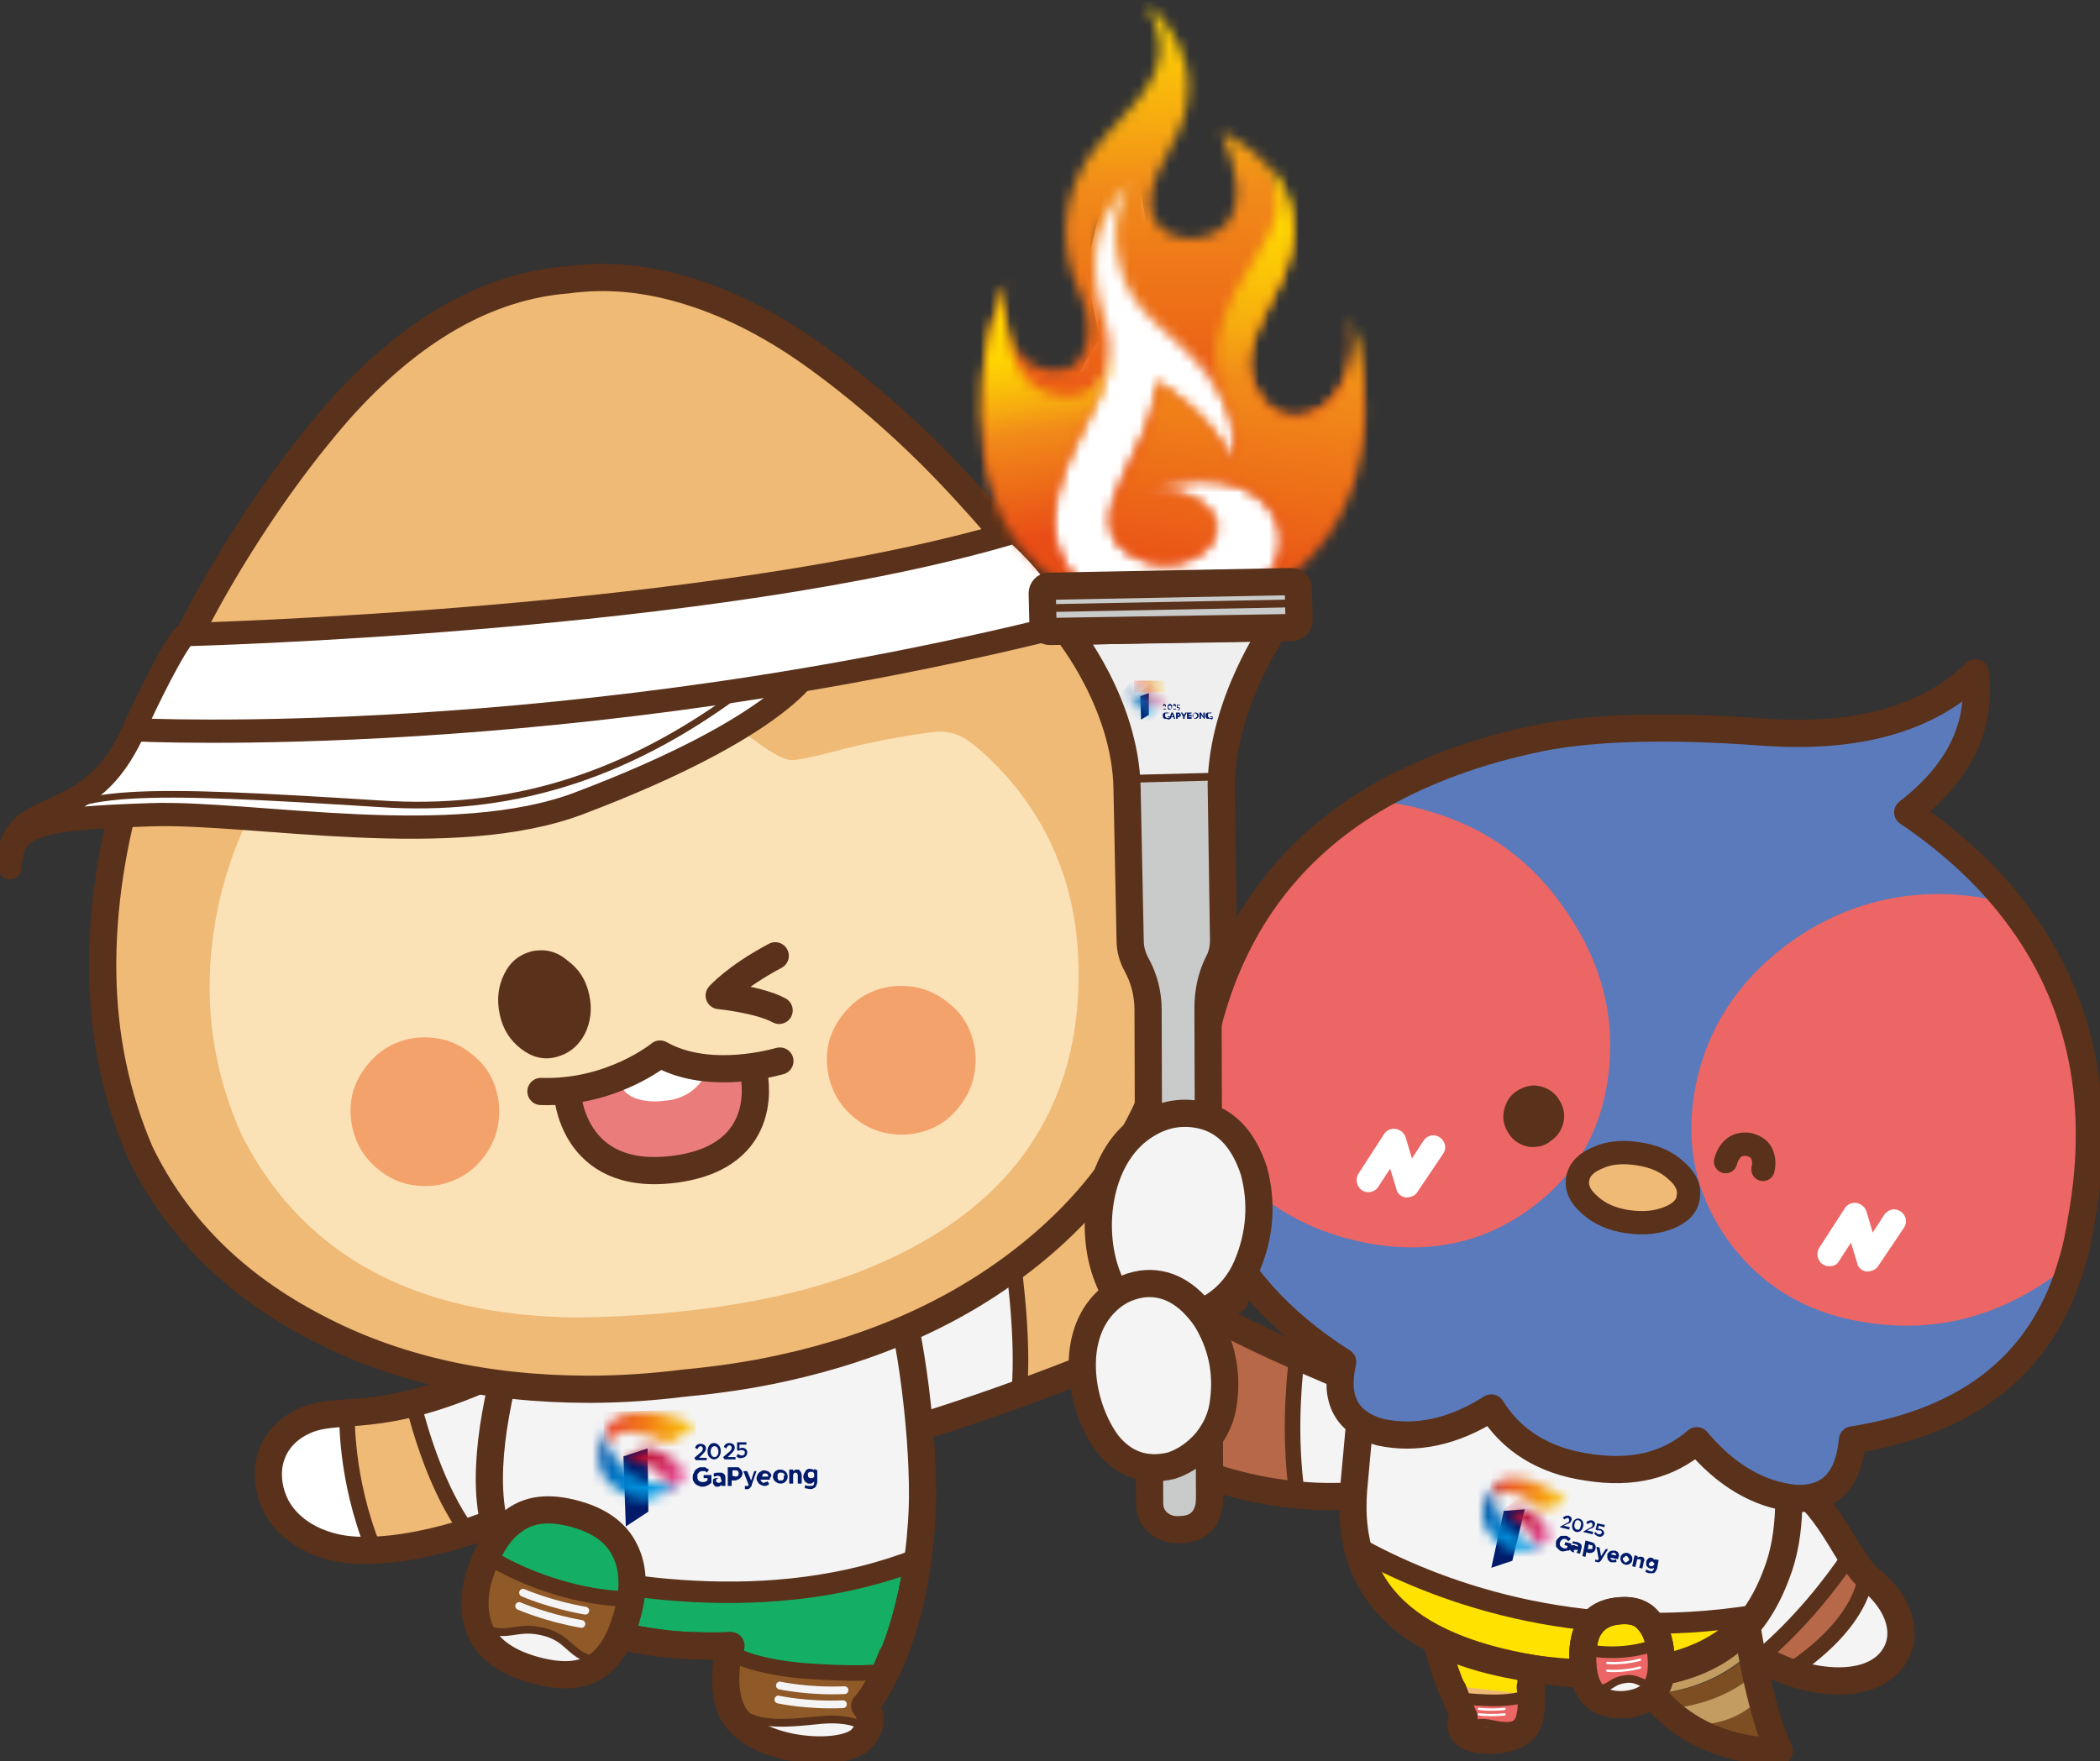<svg width="211" height="177" viewBox="0 0 211 177" fill="none" xmlns="http://www.w3.org/2000/svg">
<rect x="0" y="0" width="211" height="177" fill="#333333" stroke="none"/>
<g clip-path="url(#clip0_565_2748)">
<path d="M123.566 107.657C118.56 114.161 96.272 127.951 88.138 133.984C86.731 135.003 85.792 136.727 85.792 138.45V138.529C85.792 142.29 89.546 144.327 93.065 143.23C102.293 140.409 115.667 135.473 124.895 130.145" fill="#EFB976"/>
<path d="M101.511 124.739C96.663 128.029 90.876 131.869 88.06 133.906C86.652 134.924 85.714 136.648 85.714 138.372V138.45C85.792 142.211 89.468 144.248 92.987 143.152C95.411 142.446 99.478 141.349 102.372 140.331C102.841 135.63 102.215 129.44 101.511 124.739Z" fill="#F4F4F5"/>
<path d="M101.511 124.739C96.663 128.029 90.876 131.869 88.06 133.906C86.652 134.924 85.714 136.648 85.714 138.372V138.45C85.792 142.211 89.468 144.248 92.987 143.152C95.411 142.446 99.478 141.349 102.372 140.331C102.841 135.63 102.215 129.44 101.511 124.739Z" stroke="#5A311A" stroke-width="1.561" stroke-miterlimit="10" stroke-linecap="round" stroke-linejoin="round"/>
<path d="M123.566 107.657C118.56 114.161 96.272 127.951 88.138 133.984C86.731 135.003 85.792 136.727 85.792 138.45V138.529C85.792 142.29 89.546 144.327 93.065 143.23C101.824 140.487 114.963 135.63 124.113 130.615" stroke="#5A311A" stroke-width="2.732" stroke-miterlimit="10" stroke-linecap="round" stroke-linejoin="round"/>
<path d="M117.074 146.442C127.163 151.457 137.564 150.83 141.162 149.341C143.43 148.401 145.619 147.304 145.072 144.562V144.483C144.837 143.23 143.977 142.133 142.882 141.663C136.782 138.842 122.861 133.671 118.717 129.91" fill="#B66849"/>
<path d="M145.15 144.64C145.072 144.562 145.072 144.64 145.15 144.64C144.838 143.308 144.055 142.29 142.961 141.741C140.145 140.409 135.218 138.529 130.291 136.413C129.9 139.861 129.587 144.719 130.291 149.968C135.218 150.438 139.441 150.125 141.24 149.341C143.508 148.401 145.62 147.304 145.15 144.64Z" fill="#F4F4F5"/>
<path d="M145.15 144.64C145.072 144.562 145.072 144.64 145.15 144.64ZM145.15 144.64C144.838 143.308 144.055 142.29 142.961 141.741C140.145 140.409 135.218 138.529 130.291 136.413C129.9 139.861 129.587 144.719 130.291 149.968C135.218 150.438 139.441 150.125 141.24 149.341C143.508 148.401 145.62 147.304 145.15 144.64Z" stroke="#5A311A" stroke-width="1.561" stroke-miterlimit="10" stroke-linecap="round" stroke-linejoin="round"/>
<path d="M116.918 146.442C127.007 151.457 137.408 150.83 141.005 149.341C143.273 148.401 145.463 147.304 144.916 144.562V144.483C144.681 143.23 143.821 142.133 142.726 141.663C136.626 138.842 122.705 133.671 118.56 129.91" stroke="#5A311A" stroke-width="2.732" stroke-miterlimit="10" stroke-linecap="round" stroke-linejoin="round"/>
<path d="M190.197 166.658C191.918 164.229 190.745 161.016 187.929 158.744C185.583 156.863 184.332 152.005 179.952 148.793L174.712 164.855C177.997 168.616 187.225 170.889 190.197 166.658Z" fill="#B66849"/>
<path d="M185.895 156.315C184.488 154.043 182.924 151.065 179.874 148.871L174.634 164.934C175.181 165.561 175.885 166.109 176.745 166.658C180.89 163.132 183.94 159.214 185.895 156.315Z" fill="#F4F4F5"/>
<path d="M185.895 156.315C184.488 154.043 182.924 151.065 179.874 148.871L174.634 164.934C175.181 165.561 175.885 166.109 176.745 166.658C180.89 163.132 183.94 159.214 185.895 156.315Z" stroke="#5A311A" stroke-width="1.561" stroke-miterlimit="10" stroke-linecap="round" stroke-linejoin="round"/>
<path d="M187.929 158.822C187.773 158.744 187.694 158.587 187.616 158.509C186.443 161.173 184.175 165.247 180.187 168.225C184.019 169.478 188.398 169.4 190.275 166.736C191.917 164.229 190.744 161.094 187.929 158.822Z" fill="#F4F4F5"/>
<path d="M190.197 166.658C191.918 164.229 190.745 161.016 187.929 158.744C185.583 156.863 184.332 152.005 179.952 148.793L174.712 164.855C177.997 168.616 187.225 170.889 190.197 166.658Z" stroke="#5A311A" stroke-width="2.732" stroke-miterlimit="10" stroke-linecap="round" stroke-linejoin="round"/>
<path d="M179.483 168.146C179.483 168.146 186.209 164.228 187.382 158.9" stroke="#5A311A" stroke-width="1.561" stroke-miterlimit="10" stroke-linecap="round" stroke-linejoin="round"/>
<path d="M144.368 164.934L153.362 166.031C154.535 171.28 153.753 174.101 151.094 174.571C148.435 175.12 145.698 170.967 144.368 164.934Z" fill="#FFE200"/>
<path d="M144.368 164.934L153.362 166.031C154.535 171.28 153.753 174.101 151.094 174.571C148.435 175.12 145.698 170.967 144.368 164.934Z" stroke="#5A311A" stroke-width="2.732" stroke-miterlimit="10" stroke-linecap="round" stroke-linejoin="round"/>
<path d="M146.48 169.478C147.027 171.359 147.106 172.691 147.106 172.691C147.106 172.691 146.402 173.318 147.106 174.258C147.888 175.276 151.876 175.355 153.206 173.788C154.222 172.612 153.831 170.34 153.831 170.34" fill="#EFB976"/>
<path d="M146.245 170.497C148.982 171.124 152.814 170.889 153.753 170.418C153.831 171.202 153.909 173.082 153.284 173.788C151.876 175.355 147.887 175.276 147.184 174.258C146.402 173.239 147.184 172.691 147.184 172.691C147.184 172.691 146.793 171.907 146.245 170.497Z" fill="#EB6664"/>
<path d="M151.172 171.75C151.172 171.75 149.999 171.907 148.591 171.75" stroke="white" stroke-width="0.234" stroke-miterlimit="10" stroke-linecap="round" stroke-linejoin="round"/>
<path d="M151.172 172.299C151.172 172.299 149.999 172.456 148.591 172.299" stroke="white" stroke-width="0.234" stroke-miterlimit="10" stroke-linecap="round" stroke-linejoin="round"/>
<path d="M147.809 173.474C147.809 173.474 148.278 172.926 149.764 173.239C151.25 173.553 152.267 173.631 153.049 172.769V173.239L152.267 174.101L150.468 174.65L148.826 174.571C148.826 174.571 147.262 174.258 147.184 174.258L147.809 173.474Z" fill="#F4F4F5"/>
<path d="M147.809 173.474C147.809 173.474 148.278 172.926 149.764 173.239C151.25 173.553 152.267 173.631 153.049 172.769V173.239L152.267 174.101L150.468 174.65L148.826 174.571C148.826 174.571 146.949 174.258 146.871 174.258L147.809 173.474Z" stroke="#5A311A" stroke-width="0.781" stroke-miterlimit="10" stroke-linecap="round" stroke-linejoin="round"/>
<path d="M146.011 169.87C146.636 171.594 147.106 172.612 147.106 172.612C147.106 172.612 146.402 173.239 147.106 174.179C147.888 175.198 151.876 175.276 153.206 173.709C154.222 172.534 153.753 169.557 153.753 169.557" stroke="#5A311A" stroke-width="2.732" stroke-miterlimit="10" stroke-linecap="round" stroke-linejoin="round"/>
<path d="M178.779 175.903C178.075 174.179 177.45 172.377 176.902 170.575C175.103 172.534 172.601 173.474 169.473 173.396C172.366 175.668 175.494 176.53 178.779 175.903ZM176.276 168.381C176.042 167.676 175.885 166.971 175.729 166.266C173.226 168.616 170.02 169.87 166.266 170.262C166.735 170.81 167.205 171.359 167.674 171.829C171.115 171.359 174.009 170.262 176.276 168.381Z" fill="#7D4E22"/>
<path d="M176.902 170.575C176.667 169.87 176.432 169.086 176.198 168.381C173.93 170.262 171.036 171.437 167.517 171.75C168.143 172.377 168.768 172.926 169.394 173.396C172.679 173.474 175.181 172.534 176.902 170.575ZM175.65 166.266C175.494 165.56 175.259 164.777 175.103 163.993L164.311 167.833C164.936 168.695 165.484 169.478 166.109 170.262C170.02 169.87 173.148 168.538 175.65 166.266Z" fill="#C39C62"/>
<path d="M168.847 173.709C168.847 173.631 168.847 173.631 168.847 173.709V173.709ZM163.998 167.989L164.389 167.833L175.182 163.993L163.998 167.989ZM175.729 166.266C175.651 166.266 175.651 166.266 175.729 166.266C175.651 166.187 175.651 166.266 175.729 166.266Z" fill="#5A311A"/>
<path d="M175.338 162.27C175.338 162.27 176.667 171.672 178.779 175.982C178.779 175.982 168.847 176.687 164.154 167.363L175.338 162.27Z" stroke="#5A311A" stroke-width="2.732" stroke-miterlimit="10" stroke-linecap="round" stroke-linejoin="round"/>
<path d="M179.718 151.614L180.187 139.782L137.252 136.1L136 149.733C135.14 161.094 142.883 166.814 156.569 168.068C169.316 169.165 175.729 165.56 178.466 158.274C179.327 156.08 179.639 153.886 179.718 151.614Z" fill="#B66849"/>
<path d="M136.313 155.14C138.034 162.897 145.307 166.971 156.568 167.99C166.892 168.93 173.07 166.658 176.433 161.956C158.211 165.012 143.977 159.449 136.313 155.14Z" fill="#FFE200"/>
<path d="M136.313 155.14C138.034 162.897 145.307 166.971 156.568 167.99C166.892 168.93 173.07 166.658 176.433 161.956C158.211 165.012 143.977 159.449 136.313 155.14Z" stroke="#5A311A" stroke-width="2.732" stroke-miterlimit="10" stroke-linecap="round" stroke-linejoin="round"/>
<path d="M176.511 162.035C177.293 160.938 177.997 159.684 178.544 158.274C179.326 156.158 179.717 153.964 179.796 151.692L180.265 139.861L137.33 136.178L136.078 149.811C135.922 151.77 136.078 153.572 136.391 155.218C143.977 159.449 158.211 165.012 176.511 162.035Z" fill="#F4F4F5"/>
<path d="M176.511 162.035C177.293 160.938 177.997 159.684 178.544 158.274C179.326 156.158 179.717 153.964 179.796 151.692L180.265 139.861L137.33 136.178L136.078 149.811C135.922 151.77 136.078 153.572 136.391 155.218C143.977 159.449 158.211 165.012 176.511 162.035Z" stroke="#5A311A" stroke-width="1.561" stroke-miterlimit="10" stroke-linecap="round" stroke-linejoin="round"/>
<path d="M179.718 151.614L180.187 139.782L137.252 136.1L136 149.733C135.14 161.094 142.961 166.344 156.569 168.068C170.02 169.713 175.729 165.56 178.466 158.274C179.327 156.08 179.639 153.886 179.718 151.614Z" stroke="#5A311A" stroke-width="2.732" stroke-miterlimit="10" stroke-linecap="round" stroke-linejoin="round"/>
<path d="M201.771 90.733C199.112 87.442 195.749 84.386 191.683 81.644C196.844 77.648 199.112 73.025 198.487 67.619C193.716 72.242 186.599 74.279 177.058 73.574C167.517 72.869 160.166 73.104 154.926 74.122C148.357 75.454 142.726 77.57 137.955 80.391C129.743 85.327 124.269 92.535 121.61 102.016C120.593 105.699 120.046 109.224 120.046 112.515C120.046 115.885 120.672 119.019 121.766 121.996C124.034 127.794 128.414 132.73 134.905 136.883C134.045 140.644 135.296 142.995 138.659 143.935C142.256 144.718 146.01 143.935 149.842 141.506C151.876 144.797 155.16 146.834 159.54 147.461C163.998 148.166 167.595 147.304 170.489 144.797C173.382 148.244 176.667 150.203 180.343 150.595C183.862 150.752 185.739 148.793 186.13 144.718C198.096 142.838 205.447 136.805 208.262 126.619C208.653 125.365 208.888 124.033 209.123 122.623C211.391 110.243 208.888 99.509 201.771 90.733Z" fill="#5A7ABC"/>
<path d="M143.43 81.487C142.413 81.174 141.396 80.939 140.379 80.782C139.597 80.626 138.737 80.547 137.955 80.469C129.743 85.405 124.269 92.614 121.61 102.094C120.593 105.777 120.046 109.303 120.046 112.594C120.593 113.455 121.141 114.239 121.766 115.101C125.051 119.489 129.118 122.466 133.888 124.033C135.061 124.425 136.313 124.738 137.564 124.973C143.742 126.07 149.139 124.895 153.909 121.369C158.445 118 161.026 113.455 161.652 107.657C162.277 102.016 160.869 96.688 157.428 91.673C153.987 86.502 149.295 83.133 143.43 81.487ZM198.956 90.185C197.939 90.028 196.922 89.95 195.906 89.871C189.884 89.636 184.331 91.36 179.404 95.043C174.556 98.725 171.584 103.348 170.411 108.911C169.238 114.631 170.254 119.802 173.461 124.425C176.824 129.204 181.594 132.104 187.851 132.965C194.342 133.906 200.364 132.417 205.916 128.578C206.776 127.951 207.559 127.324 208.341 126.697C208.732 125.444 208.966 124.112 209.201 122.701C211.391 110.086 208.888 99.43 201.771 90.655C200.833 90.576 199.894 90.341 198.956 90.185Z" fill="#EB6664"/>
<path d="M120.124 112.594L119.968 112.28L120.046 112.515C120.124 112.515 120.124 112.594 120.124 112.594ZM208.341 126.776C208.419 126.697 208.419 126.619 208.497 126.541C208.497 126.697 208.419 126.776 208.341 126.776ZM137.642 80.469C137.564 80.391 137.642 80.391 137.642 80.469C137.799 80.469 137.877 80.469 138.033 80.469C137.877 80.469 137.721 80.469 137.642 80.469Z" fill="#5A311A"/>
<path d="M167.674 122.388C168.847 121.918 169.551 121.212 169.629 120.272C169.785 119.332 169.394 118.47 168.377 117.608C167.439 116.746 166.188 116.198 164.624 115.963C163.138 115.728 161.73 115.806 160.557 116.355C159.384 116.825 158.68 117.53 158.524 118.47C158.367 119.41 158.758 120.272 159.775 121.134C160.713 121.996 161.965 122.545 163.529 122.78C165.171 123.015 166.501 122.858 167.674 122.388Z" fill="#EFB976"/>
<path d="M167.674 122.388C168.847 121.918 169.551 121.212 169.629 120.272C169.785 119.332 169.394 118.47 168.377 117.608C167.439 116.746 166.188 116.198 164.624 115.963C163.138 115.728 161.73 115.806 160.557 116.355C159.384 116.825 158.68 117.53 158.524 118.47C158.367 119.41 158.758 120.272 159.775 121.134C160.713 121.996 161.965 122.545 163.529 122.78C165.171 123.015 166.501 122.858 167.674 122.388Z" stroke="#5A311A" stroke-width="2.342" stroke-miterlimit="10" stroke-linecap="round" stroke-linejoin="round"/>
<path d="M155.865 114.631C156.569 114.161 156.96 113.456 157.116 112.672C157.272 111.81 157.038 111.105 156.569 110.4C156.099 109.695 155.395 109.303 154.613 109.146C153.831 108.99 153.049 109.225 152.345 109.695C151.642 110.165 151.251 110.87 151.094 111.732C150.938 112.594 151.172 113.299 151.642 114.004C152.111 114.709 152.815 115.101 153.597 115.258C154.457 115.336 155.239 115.179 155.865 114.631Z" fill="#5A311A"/>
<path d="M173.383 116.746C173.539 116.12 173.852 115.649 174.243 115.336C174.634 115.023 175.182 114.944 175.729 115.023C176.276 115.179 176.746 115.414 176.98 115.885C177.215 116.355 177.293 116.903 177.137 117.53" stroke="#5A311A" stroke-width="2.342" stroke-miterlimit="10" stroke-linecap="round" stroke-linejoin="round"/>
<path d="M137.33 119.802C137.173 119.802 137.017 119.724 136.861 119.646C136.313 119.254 136.157 118.549 136.469 118L139.05 114.004C139.285 113.612 139.754 113.377 140.223 113.456C140.693 113.534 141.084 113.847 141.24 114.318L141.866 116.433L143.039 114.631C143.43 114.083 144.134 113.926 144.681 114.318C145.229 114.709 145.385 115.415 144.994 115.963L142.413 119.802C142.179 120.194 141.709 120.351 141.24 120.351C140.771 120.272 140.38 119.959 140.302 119.489L139.676 117.452L138.503 119.254C138.268 119.646 137.799 119.881 137.33 119.802Z" fill="white"/>
<path d="M183.628 127.246C183.471 127.246 183.315 127.167 183.158 127.089C182.611 126.697 182.455 125.992 182.767 125.444L185.348 121.448C185.583 121.056 186.052 120.821 186.521 120.899C186.99 120.977 187.382 121.291 187.538 121.761L188.164 123.876L189.337 122.074C189.728 121.526 190.432 121.369 190.979 121.761C191.526 122.153 191.683 122.858 191.292 123.406L188.711 127.246C188.476 127.637 188.007 127.794 187.538 127.794C187.069 127.716 186.678 127.402 186.599 126.932L185.974 124.895L184.801 126.697C184.566 127.167 184.097 127.324 183.628 127.246Z" fill="white"/>
<path d="M201.771 90.733C199.112 87.442 195.749 84.386 191.683 81.644C196.844 77.648 199.112 73.025 198.487 67.619C193.716 72.242 186.599 74.279 177.058 73.574C167.517 72.869 160.166 73.104 154.926 74.122C148.357 75.454 142.726 77.57 137.955 80.391C129.743 85.327 124.269 92.535 121.61 102.016C120.593 105.699 120.046 109.224 120.046 112.515C120.046 115.885 120.672 119.019 121.766 121.996C124.034 127.794 128.414 132.73 134.905 136.883C134.045 140.644 135.296 142.995 138.659 143.935C142.256 144.718 146.01 143.935 149.842 141.506C151.876 144.797 155.16 146.834 159.54 147.461C163.998 148.166 167.595 147.304 170.489 144.797C173.382 148.244 176.667 150.203 180.343 150.595C183.862 150.752 185.739 148.793 186.13 144.718C198.096 142.838 205.447 136.805 208.262 126.619C208.653 125.365 208.888 124.033 209.123 122.623C211.391 110.243 208.888 99.509 201.771 90.733Z" stroke="#5A311A" stroke-width="2.732" stroke-miterlimit="10" stroke-linecap="round" stroke-linejoin="round"/>
<path d="M162.903 161.878C164.076 161.8 165.015 162.113 165.64 162.896C166.344 163.68 166.735 164.777 166.891 166.344C167.048 167.911 166.813 169.086 166.266 169.87C165.718 170.653 164.78 171.124 163.529 171.28C162.277 171.437 161.261 171.202 160.479 170.653C159.696 170.105 159.227 169.086 159.071 167.676C158.914 165.796 159.149 164.307 159.775 163.445C160.4 162.505 161.417 161.956 162.903 161.878Z" fill="#EFB976"/>
<path d="M162.903 161.878C164.076 161.8 165.015 162.113 165.64 162.896C166.344 163.68 166.735 164.777 166.891 166.344C167.048 167.911 166.813 169.086 166.266 169.87C165.718 170.653 164.78 171.124 163.529 171.28C162.277 171.437 161.261 171.202 160.479 170.653C159.696 170.105 159.227 169.086 159.071 167.676C158.914 165.796 159.149 164.307 159.775 163.445C160.4 162.505 161.417 161.956 162.903 161.878Z" fill="#FFE200"/>
<path d="M162.903 161.878C164.076 161.8 165.015 162.113 165.64 162.896C166.344 163.68 166.735 164.777 166.891 166.344C167.048 167.911 166.813 169.086 166.266 169.87C165.718 170.653 164.78 171.124 163.529 171.28C162.277 171.437 161.261 171.202 160.479 170.653C159.696 170.105 159.227 169.086 159.071 167.676C158.914 165.796 159.149 164.307 159.775 163.445C160.4 162.505 161.417 161.956 162.903 161.878Z" stroke="#5A311A" stroke-width="2.732" stroke-miterlimit="10" stroke-linecap="round" stroke-linejoin="round"/>
<path d="M158.993 165.639C158.993 166.031 158.993 166.501 158.993 166.971C159.227 168.381 159.697 169.321 160.4 169.948C161.104 170.497 162.121 170.732 163.45 170.575C164.78 170.418 165.64 169.948 166.188 169.165C166.735 168.381 166.97 167.206 166.813 165.639C166.813 165.404 166.813 165.247 166.735 165.09C163.529 165.874 160.479 165.796 158.993 165.639Z" fill="#EB6664"/>
<path d="M161.026 169.713C160.791 169.792 160.635 169.792 160.479 169.713C160.635 169.948 160.87 170.105 161.104 170.262C161.652 170.575 162.512 170.81 163.607 170.575C164.702 170.418 165.484 170.027 166.031 169.4C166.109 169.321 166.188 169.243 166.188 169.165C164.936 169.321 164.702 168.46 163.294 168.616C162.043 168.851 161.886 169.478 161.026 169.713Z" fill="#F4F4F5"/>
<path d="M166.109 169.243C164.858 169.4 164.624 168.538 163.216 168.773C162.043 168.93 161.808 169.557 160.948 169.713C160.713 169.792 160.557 169.792 160.4 169.713" stroke="#5A311A" stroke-width="0.781" stroke-miterlimit="10" stroke-linecap="round" stroke-linejoin="round"/>
<path d="M162.903 161.878C164.076 161.8 165.015 162.113 165.64 162.896C166.344 163.68 166.735 164.777 166.891 166.344C167.048 167.911 166.813 169.086 166.266 169.87C165.718 170.653 164.78 171.124 163.529 171.28C162.277 171.437 161.261 171.202 160.479 170.653C159.696 170.105 159.227 169.086 159.071 167.676C158.914 165.796 159.149 164.307 159.775 163.445C160.4 162.505 161.417 161.956 162.903 161.878Z" stroke="#5A311A" stroke-width="2.732" stroke-miterlimit="10" stroke-linecap="round" stroke-linejoin="round"/>
<path d="M159.384 165.796C159.384 165.796 162.825 166.657 166.501 165.247" stroke="#5A311A" stroke-width="1.171" stroke-miterlimit="10" stroke-linecap="round" stroke-linejoin="round"/>
<path d="M161.495 167.128C161.495 167.128 162.981 167.284 164.78 166.814" stroke="white" stroke-width="0.234" stroke-miterlimit="10" stroke-linecap="round" stroke-linejoin="round"/>
<path d="M161.495 167.911C161.495 167.911 162.981 168.068 164.78 167.598" stroke="white" stroke-width="0.234" stroke-miterlimit="10" stroke-linecap="round" stroke-linejoin="round"/>
<path d="M153.675 170.34C153.675 170.34 152.424 170.967 149.686 170.889C146.793 170.81 146.089 170.497 146.089 170.497" stroke="#5A311A" stroke-width="1.171" stroke-miterlimit="10" stroke-linecap="round" stroke-linejoin="round"/>
<path d="M153.206 151.692L151.954 156.863L149.843 157.568L151.094 151.849" fill="#011B6A"/>
<mask id="mask0_565_2748" style="mask-type:luminance" maskUnits="userSpaceOnUse" x="151" y="151" width="5" height="5">
<path d="M151.094 151.849C152.11 152.319 155.317 154.434 153.284 155.688C153.284 155.688 154.848 155.139 155.239 155.061C156.334 154.748 155.317 152.475 153.284 151.692L151.094 151.849Z" fill="white"/>
</mask>
<g mask="url(#mask0_565_2748)">
<path d="M149.139 153.259L153.049 158.274L158.211 154.199L154.3 149.185L149.139 153.259Z" fill="url(#paint0_linear_565_2748)"/>
</g>
<mask id="mask1_565_2748" style="mask-type:luminance" maskUnits="userSpaceOnUse" x="149" y="148" width="9" height="4">
<path d="M149.999 149.655C149.921 149.89 149.921 150.36 149.921 150.673C151.016 148.793 154.144 150.987 154.848 151.77L157.507 150.909C155.63 149.341 153.675 148.558 152.189 148.558C151.094 148.48 150.312 148.871 149.999 149.655Z" fill="white"/>
</mask>
<g mask="url(#mask1_565_2748)">
<path d="M149.217 151.535L157.116 153.259L158.133 148.636L150.234 146.913L149.217 151.535Z" fill="url(#paint1_linear_565_2748)"/>
</g>
<mask id="mask2_565_2748" style="mask-type:luminance" maskUnits="userSpaceOnUse" x="148" y="149" width="8" height="7">
<path d="M149.373 153.729C150.312 155.453 152.189 156.08 153.284 155.766L155.239 155.14C152.971 155.375 151.563 153.729 151.094 153.024C150.781 152.632 149.452 150.36 150.468 149.106C150.39 149.028 148.044 151.379 149.373 153.729Z" fill="white"/>
</mask>
<g mask="url(#mask2_565_2748)">
<path d="M144.603 151.692L150.703 159.606L158.601 153.494L152.501 145.581L144.603 151.692Z" fill="url(#paint2_linear_565_2748)"/>
</g>
<path d="M156.803 153.416L157.35 153.102C157.585 153.024 157.663 152.946 157.663 152.789C157.663 152.632 157.585 152.554 157.507 152.554C157.428 152.554 157.272 152.632 157.194 152.711L157.037 152.554C157.116 152.397 157.35 152.319 157.585 152.319C157.819 152.397 157.976 152.554 157.898 152.789C157.819 153.024 157.741 153.102 157.428 153.181L157.116 153.337L157.741 153.494L157.663 153.729L156.725 153.494L156.803 153.416Z" fill="#011B6A"/>
<path d="M157.976 153.181C158.054 152.789 158.367 152.554 158.68 152.632C158.993 152.711 159.149 153.024 159.071 153.416C158.993 153.807 158.68 154.043 158.367 153.964C158.054 153.886 157.898 153.572 157.976 153.181ZM158.836 153.337C158.914 153.102 158.836 152.867 158.602 152.789C158.367 152.711 158.211 152.946 158.211 153.181C158.132 153.416 158.211 153.651 158.445 153.729C158.68 153.807 158.758 153.651 158.836 153.337Z" fill="#011B6A"/>
<path d="M160.166 154.121L160.322 153.964C160.401 154.043 160.479 154.199 160.635 154.199C160.792 154.199 160.87 154.199 160.948 154.043C160.948 153.886 160.87 153.807 160.713 153.807C160.635 153.807 160.557 153.807 160.479 153.807L160.322 153.729L160.479 153.102L161.261 153.259L161.183 153.494L160.635 153.337L160.557 153.651C160.635 153.651 160.713 153.651 160.792 153.651C161.026 153.729 161.183 153.886 161.183 154.121C161.104 154.356 160.87 154.513 160.635 154.434C160.401 154.356 160.322 154.278 160.166 154.121Z" fill="#011B6A"/>
<path d="M159.149 153.886L159.696 153.573C159.931 153.494 160.009 153.416 160.009 153.259C160.009 153.102 159.931 153.024 159.853 153.024C159.775 153.024 159.618 153.102 159.54 153.181L159.384 153.024C159.462 152.867 159.696 152.789 159.931 152.789C160.166 152.867 160.322 153.024 160.244 153.259C160.166 153.494 160.087 153.573 159.775 153.651L159.462 153.808L160.087 153.964L160.009 154.199L159.071 153.964L159.149 153.886Z" fill="#011B6A"/>
<path d="M156.96 155.923C156.881 155.923 156.725 155.845 156.647 155.766C156.569 155.688 156.49 155.61 156.412 155.531C156.334 155.453 156.334 155.375 156.334 155.296C156.334 155.218 156.334 155.061 156.334 154.983C156.334 154.904 156.412 154.748 156.49 154.669C156.569 154.591 156.647 154.513 156.725 154.434C156.803 154.356 156.881 154.356 157.038 154.356C157.116 154.356 157.272 154.356 157.351 154.356C157.429 154.356 157.507 154.356 157.507 154.434C157.585 154.434 157.585 154.513 157.663 154.513C157.742 154.513 157.742 154.591 157.742 154.591L157.82 154.669L157.585 154.904L157.507 154.826L157.429 154.748C157.429 154.748 157.351 154.748 157.351 154.669H157.272C157.194 154.669 157.194 154.669 157.116 154.669C157.038 154.669 157.038 154.669 156.96 154.748C156.881 154.748 156.881 154.826 156.803 154.904C156.803 154.983 156.725 154.983 156.725 155.061C156.725 155.139 156.725 155.218 156.725 155.218C156.725 155.296 156.725 155.375 156.803 155.375C156.803 155.453 156.881 155.453 156.96 155.531C157.038 155.531 157.038 155.61 157.116 155.61C157.272 155.61 157.351 155.61 157.429 155.61L157.507 155.375L157.194 155.296L157.272 154.983L157.898 155.139L157.742 155.766C157.663 155.845 157.585 155.845 157.429 155.845C157.194 155.923 157.038 155.923 156.96 155.923Z" fill="#011B6A"/>
<path d="M159.305 154.826L159.853 154.983C159.931 154.983 160.009 155.061 160.088 155.061C160.166 155.061 160.166 155.14 160.244 155.218C160.244 155.296 160.322 155.296 160.322 155.375C160.322 155.453 160.322 155.531 160.322 155.61C160.322 155.688 160.244 155.766 160.244 155.845C160.166 155.923 160.166 155.923 160.088 156.001C160.009 156.001 159.931 156.08 159.853 156.08C159.775 156.08 159.697 156.08 159.618 156.08L159.384 156.001L159.305 156.472L158.993 156.393L159.305 154.826ZM159.697 155.688C159.775 155.688 159.853 155.688 159.931 155.688C160.009 155.688 160.009 155.61 160.009 155.531C160.009 155.453 160.009 155.375 160.009 155.375C160.009 155.296 159.931 155.296 159.853 155.296L159.618 155.218L159.54 155.688H159.697Z" fill="#011B6A"/>
<path d="M162.668 156.315C162.668 156.236 162.668 156.158 162.59 156.08C162.59 156.001 162.512 155.923 162.434 155.923C162.355 155.845 162.277 155.845 162.199 155.845C162.121 155.845 162.043 155.845 161.964 155.845C161.886 155.845 161.808 155.923 161.73 155.923C161.652 156.001 161.652 156.001 161.573 156.08C161.495 156.158 161.495 156.236 161.495 156.315C161.495 156.393 161.495 156.472 161.495 156.55C161.495 156.628 161.573 156.707 161.573 156.785C161.652 156.863 161.652 156.863 161.73 156.942C161.808 157.02 161.886 157.02 161.964 157.02C162.043 157.02 162.199 157.02 162.277 157.02C162.355 157.02 162.434 156.942 162.434 156.942L162.355 156.707C162.277 156.707 162.277 156.785 162.199 156.785C162.121 156.785 162.121 156.785 162.043 156.785C161.964 156.785 161.886 156.707 161.886 156.707C161.808 156.628 161.808 156.628 161.808 156.55L162.59 156.707C162.59 156.707 162.59 156.707 162.59 156.628C162.59 156.628 162.59 156.628 162.59 156.55C162.668 156.472 162.668 156.393 162.668 156.315ZM161.886 156.236C161.886 156.158 161.964 156.08 162.043 156.08C162.121 156.08 162.121 156.001 162.199 156.08C162.277 156.08 162.277 156.158 162.355 156.158C162.355 156.237 162.434 156.236 162.355 156.315L161.886 156.236Z" fill="#011B6A"/>
<path d="M164.233 156.315L164.545 156.393V156.55C164.545 156.55 164.702 156.393 164.937 156.472C165.093 156.472 165.171 156.55 165.171 156.628C165.249 156.707 165.249 156.863 165.171 156.942L165.015 157.647L164.702 157.569L164.858 156.942C164.858 156.863 164.858 156.785 164.858 156.785C164.858 156.707 164.78 156.707 164.702 156.707C164.624 156.707 164.624 156.707 164.545 156.707C164.467 156.707 164.467 156.785 164.467 156.863L164.311 157.49L163.998 157.412L164.233 156.315Z" fill="#011B6A"/>
<path d="M158.915 155.375C158.915 155.296 158.915 155.218 158.837 155.218C158.837 155.14 158.758 155.14 158.68 155.061C158.602 155.061 158.524 154.983 158.446 154.983C158.289 154.983 158.133 154.905 158.055 154.905L157.976 155.14C158.133 155.14 158.211 155.14 158.367 155.218C158.446 155.218 158.524 155.296 158.524 155.296C158.524 155.375 158.602 155.375 158.524 155.453C158.524 155.453 158.446 155.375 158.367 155.375C158.289 155.375 158.289 155.375 158.211 155.296C158.133 155.296 158.055 155.296 158.055 155.296C157.976 155.296 157.976 155.296 157.898 155.296C157.82 155.296 157.82 155.375 157.82 155.375C157.82 155.453 157.742 155.453 157.742 155.531C157.742 155.61 157.742 155.61 157.742 155.688C157.742 155.766 157.742 155.766 157.82 155.845C157.898 155.923 157.898 155.923 157.898 155.923C157.898 155.923 157.976 156.001 158.055 156.001C158.133 156.001 158.211 156.001 158.289 156.001C158.367 156.001 158.367 156.001 158.446 155.923V156.08L158.758 156.158L158.915 155.531C158.915 155.531 158.915 155.453 158.915 155.375ZM158.524 155.845C158.524 155.923 158.446 155.923 158.446 156.001C158.367 156.001 158.289 156.001 158.289 156.001C158.211 156.001 158.211 156.001 158.133 155.923V155.845C158.133 155.766 158.133 155.766 158.211 155.766C158.289 155.766 158.289 155.766 158.367 155.766H158.446C158.524 155.688 158.524 155.766 158.524 155.845Z" fill="#011B6A"/>
<path d="M161.339 155.688L160.87 156.393L160.713 155.531L160.401 155.453L160.635 156.707C160.557 156.785 160.557 156.785 160.479 156.785C160.401 156.785 160.401 156.785 160.322 156.707L160.244 156.942C160.322 156.942 160.479 157.02 160.635 157.02C160.792 156.942 160.87 156.863 160.948 156.707L161.574 155.688H161.339Z" fill="#011B6A"/>
<path d="M163.529 156.08C163.216 156.001 162.825 156.236 162.825 156.55C162.747 156.863 162.981 157.177 163.294 157.255C163.607 157.333 163.998 157.098 163.998 156.785C164.076 156.471 163.841 156.158 163.529 156.08ZM163.685 156.785C163.685 156.863 163.685 156.863 163.607 156.863L163.529 156.942C163.529 156.942 163.45 156.942 163.45 157.02C163.372 157.02 163.372 157.02 163.294 157.02C163.216 157.02 163.216 157.02 163.216 156.942L163.138 156.863C163.138 156.863 163.138 156.785 163.059 156.785C163.059 156.706 163.059 156.706 163.059 156.628C163.059 156.55 163.059 156.55 163.138 156.55L163.216 156.471C163.216 156.471 163.294 156.471 163.294 156.393C163.294 156.315 163.372 156.393 163.45 156.393C163.529 156.393 163.529 156.393 163.529 156.471L163.607 156.55C163.607 156.55 163.607 156.628 163.685 156.628C163.685 156.628 163.685 156.706 163.685 156.785Z" fill="#011B6A"/>
<path d="M166.266 156.707V156.785C166.188 156.707 166.11 156.628 165.953 156.55C165.875 156.55 165.797 156.55 165.797 156.55C165.797 156.55 165.64 156.55 165.64 156.628C165.562 156.628 165.562 156.707 165.484 156.785C165.406 156.863 165.406 156.942 165.406 157.02C165.406 157.098 165.406 157.177 165.406 157.255C165.406 157.333 165.406 157.412 165.484 157.412C165.484 157.49 165.562 157.49 165.64 157.568C165.719 157.568 165.719 157.647 165.797 157.647C165.875 157.647 165.953 157.647 166.031 157.647C166.11 157.647 166.188 157.568 166.188 157.568V157.647C166.188 157.725 166.11 157.803 166.031 157.882C165.953 157.96 165.875 157.96 165.797 157.882C165.719 157.882 165.484 157.803 165.406 157.725L165.328 157.96C165.406 158.039 165.64 158.117 165.719 158.117C165.797 158.117 165.953 158.117 166.031 158.117C166.11 158.117 166.188 158.117 166.266 158.039C166.344 157.96 166.423 157.803 166.501 157.647L166.657 156.785L166.266 156.707ZM166.188 157.255C166.188 157.255 166.188 157.333 166.11 157.333L166.031 157.412H165.953H165.875C165.797 157.412 165.719 157.333 165.719 157.333C165.64 157.255 165.64 157.177 165.719 157.098C165.719 157.098 165.719 157.02 165.797 157.02L165.875 156.942H165.953H166.031C166.11 156.942 166.11 156.942 166.11 157.02L166.188 157.098C166.188 157.098 166.188 157.177 166.266 157.177C166.344 157.177 166.188 157.177 166.188 157.255Z" fill="#011B6A"/>
<path d="M60.375 139.391C60.375 139.391 63.581 144.562 53.962 150.83C49.582 153.729 40.198 156.472 34.567 155.688C31.36 155.218 28.623 153.494 27.528 150.908C26.277 147.931 27.059 144.64 30.187 142.995C34.019 140.958 37.851 143.7 50.677 137.588C55.37 135.473 58.967 136.805 60.375 139.391Z" fill="#EFB976"/>
<path d="M60.375 139.391C59.045 136.805 55.37 135.473 50.756 137.667C46.924 139.469 43.952 140.487 41.527 141.114C42.231 143.778 43.873 149.655 47.002 153.964C49.739 153.102 52.242 152.005 53.962 150.83C63.581 144.562 60.375 139.391 60.375 139.391Z" fill="#F4F4F5"/>
<path d="M60.375 139.391C59.045 136.805 55.37 135.473 50.756 137.667C46.924 139.469 43.952 140.487 41.527 141.114C42.231 143.778 43.873 149.655 47.002 153.964C49.739 153.102 52.242 152.005 53.962 150.83C63.581 144.562 60.375 139.391 60.375 139.391Z" stroke="#5A311A" stroke-width="1.561" stroke-miterlimit="10" stroke-linecap="round" stroke-linejoin="round"/>
<path d="M30.187 142.995C26.981 144.64 26.277 147.931 27.528 150.908C28.623 153.494 31.36 155.218 34.567 155.688C35.192 155.766 36.131 155.845 37.069 155.923C35.114 148.793 34.567 144.483 34.489 142.133C32.846 142.211 31.517 142.368 30.187 142.995Z" fill="white"/>
<path d="M60.375 139.391C60.375 139.391 63.581 144.562 53.962 150.83C49.582 153.729 40.198 156.472 34.567 155.688C31.36 155.218 28.623 153.494 27.528 150.908C26.277 147.931 27.059 144.64 30.187 142.995C34.019 140.958 37.851 143.7 50.677 137.588C55.37 135.473 58.967 136.805 60.375 139.391Z" stroke="#5A311A" stroke-width="2.732" stroke-miterlimit="10" stroke-linejoin="round"/>
<path d="M34.88 142.211C34.88 142.211 34.645 148.479 37.539 155.688" stroke="#5A311A" stroke-width="1.561" stroke-miterlimit="10" stroke-linecap="round" stroke-linejoin="round"/>
<path d="M58.107 163.053C60.532 164.15 63.269 164.699 66.006 165.091C68.196 165.404 70.698 165.482 73.436 165.404C72.732 168.303 72.81 170.575 73.592 172.064C74.374 173.474 75.782 174.415 77.972 174.806C81.569 175.433 84.384 174.65 86.261 172.377C89.311 168.616 91.345 163.288 92.283 156.237C92.44 155.14 92.518 154.043 92.596 153.024C93.065 146.834 91.814 135.473 90.093 129.832L52.946 130.615C50.208 138.294 48.488 146.442 49.426 152.006C49.426 151.927 49.895 159.292 58.107 163.053Z" fill="#EFB976"/>
<path d="M50.834 156.393C52.007 158.665 54.197 161.251 58.107 163.053C60.532 164.15 63.269 164.699 66.006 165.09C68.196 165.404 70.698 165.482 73.436 165.404C72.732 168.303 72.81 170.575 73.592 172.064C74.374 173.474 75.782 174.414 77.972 174.806C81.569 175.433 84.384 174.649 86.261 172.377C89.311 168.695 91.266 163.367 92.283 156.393C77.502 162.191 60.923 159.292 50.834 156.393Z" fill="#14AE65"/>
<path d="M50.834 156.393C52.007 158.665 54.197 161.251 58.107 163.053C60.532 164.15 63.269 164.699 66.006 165.09C68.196 165.404 70.698 165.482 73.436 165.404C72.732 168.303 72.81 170.575 73.592 172.064C74.374 173.474 75.782 174.414 77.972 174.806C81.569 175.433 84.384 174.649 86.261 172.377C89.311 168.695 91.266 163.367 92.283 156.393C77.502 162.191 60.923 159.292 50.834 156.393Z" stroke="#5A311A" stroke-width="2.732" stroke-miterlimit="10" stroke-linecap="round" stroke-linejoin="round"/>
<path d="M92.205 156.393C92.205 156.315 92.205 156.237 92.205 156.158C92.361 155.061 92.439 153.964 92.517 152.946C92.987 146.756 91.735 135.395 90.015 129.753L52.867 130.537C50.13 138.215 48.409 146.364 49.348 151.927C49.348 151.927 49.504 153.886 50.755 156.315C60.922 159.292 77.502 162.191 92.205 156.393Z" fill="#F4F4F5"/>
<path d="M92.205 156.393C92.205 156.315 92.205 156.237 92.205 156.158C92.361 155.061 92.439 153.964 92.517 152.946C92.987 146.756 91.735 135.395 90.015 129.753L52.867 130.537C50.13 138.215 48.409 146.364 49.348 151.927C49.348 151.927 49.504 153.886 50.755 156.315C60.922 159.292 77.502 162.191 92.205 156.393Z" stroke="#5A311A" stroke-width="1.561" stroke-miterlimit="10" stroke-linecap="round" stroke-linejoin="round"/>
<path d="M58.107 163.053C60.532 164.15 63.269 164.699 66.006 165.091C68.196 165.404 70.698 165.482 73.436 165.404C72.732 168.303 72.81 170.575 73.592 172.064C74.374 173.474 75.782 174.415 77.972 174.806C81.569 175.433 84.384 174.65 86.261 172.377C89.311 168.616 91.345 163.288 92.283 156.237C92.44 155.14 92.518 154.043 92.596 153.024C93.065 146.834 91.814 135.473 90.093 129.832L52.946 130.615C50.208 138.294 48.488 146.442 49.426 152.006C49.426 151.927 49.895 159.292 58.107 163.053Z" stroke="#5A311A" stroke-width="2.732" stroke-miterlimit="10" stroke-linecap="round" stroke-linejoin="round"/>
<path d="M88.998 167.911C83.289 168.695 75.39 167.598 73.435 166.344C73.201 167.911 72.731 170.967 73.983 172.691C76.564 176.216 84.853 176.687 86.574 174.728C88.294 172.769 86.887 171.437 86.887 171.437C86.887 171.437 87.747 170.732 88.998 167.911Z" fill="#8F5928"/>
<path d="M78.362 169.4C78.362 169.4 81.178 170.027 84.853 169.87" stroke="#F4F4F5" stroke-width="0.781" stroke-miterlimit="10" stroke-linecap="round" stroke-linejoin="round"/>
<path d="M78.206 170.81C78.206 170.81 81.022 171.437 84.697 171.28" stroke="#F4F4F5" stroke-width="0.781" stroke-miterlimit="10" stroke-linecap="round" stroke-linejoin="round"/>
<path d="M86.809 173.631C86.809 173.631 85.714 172.456 81.882 172.926C78.049 173.317 75.391 173.396 73.67 171.359L73.592 172.299L75.391 174.179L79.77 175.668L83.915 175.746C83.915 175.746 86.183 175.12 86.261 175.12C86.418 175.198 86.809 173.631 86.809 173.631Z" fill="#F4F4F5"/>
<path d="M86.809 173.631C86.809 173.631 85.714 172.456 81.882 172.926C78.049 173.317 75.391 173.396 73.67 171.359L73.592 172.299L75.391 174.179L79.77 175.668L83.915 175.746C83.915 175.746 86.183 175.12 86.261 175.12C86.418 175.198 86.809 173.631 86.809 173.631Z" stroke="#5A311A" stroke-width="0.781" stroke-miterlimit="10" stroke-linecap="round" stroke-linejoin="round"/>
<path d="M89.624 166.422C88.138 170.262 86.887 171.437 86.887 171.437C86.887 171.437 88.294 172.847 86.574 174.728C84.853 176.687 76.564 176.217 73.983 172.691C72.028 170.027 73.357 165.404 73.357 165.404" stroke="#5A311A" stroke-width="2.732" stroke-miterlimit="10" stroke-linecap="round" stroke-linejoin="round"/>
<path d="M73.514 166.187C73.514 166.187 75.938 167.676 81.725 167.989C87.747 168.381 89.155 167.911 89.155 167.911" stroke="#5A311A" stroke-width="1.561" stroke-miterlimit="10" stroke-linecap="round" stroke-linejoin="round"/>
<path d="M65.067 145.58L65.146 151.927L62.878 153.416L62.643 146.364" fill="#011B6A"/>
<mask id="mask3_565_2748" style="mask-type:luminance" maskUnits="userSpaceOnUse" x="62" y="145" width="7" height="6">
<path d="M62.643 146.364C63.973 146.599 68.274 148.166 66.319 150.282C66.319 150.282 68.039 149.185 68.43 148.95C69.603 148.244 67.727 145.894 65.146 145.58L62.643 146.364Z" fill="white"/>
</mask>
<g mask="url(#mask3_565_2748)">
<path d="M60.375 148.479L66.944 153.572L71.793 147.304L65.224 142.211L60.375 148.479Z" fill="url(#paint3_linear_565_2748)"/>
</g>
<mask id="mask4_565_2748" style="mask-type:luminance" maskUnits="userSpaceOnUse" x="60" y="141" width="10" height="5">
<path d="M60.766 144.092C60.688 144.405 60.844 144.954 61.001 145.267C61.783 142.76 66.006 144.405 67.101 145.11L69.916 143.308C68.039 142.368 66.162 141.898 64.598 141.898C62.486 141.898 61.001 142.681 60.766 144.092Z" fill="white"/>
</mask>
<g mask="url(#mask4_565_2748)">
<path d="M60.688 145.581L69.916 145.267L69.838 141.663L60.609 141.898L60.688 145.581Z" fill="url(#paint4_linear_565_2748)"/>
</g>
<mask id="mask5_565_2748" style="mask-type:luminance" maskUnits="userSpaceOnUse" x="60" y="143" width="9" height="8">
<path d="M61.157 149.028C62.799 150.752 65.145 150.987 66.24 150.282L68.352 148.95C65.771 149.89 63.659 148.401 62.877 147.696C62.33 147.304 60.218 145.11 61 143.308C61.078 143.308 58.967 146.677 61.157 149.028Z" fill="white"/>
</mask>
<g mask="url(#mask5_565_2748)">
<path d="M55.213 148.009L64.754 155.61L72.105 146.286L62.564 138.685L55.213 148.009Z" fill="url(#paint5_linear_565_2748)"/>
</g>
<path d="M69.76 146.521L70.307 146.051C70.542 145.894 70.62 145.737 70.62 145.58C70.62 145.424 70.464 145.345 70.385 145.345C70.229 145.345 70.151 145.502 70.073 145.659L69.838 145.502C69.916 145.267 70.073 145.11 70.385 145.11C70.698 145.11 70.933 145.267 70.933 145.58C70.933 145.816 70.776 145.972 70.542 146.207L70.229 146.521H71.011V146.756H69.916L69.76 146.521Z" fill="#011B6A"/>
<path d="M71.089 145.894C71.089 145.424 71.324 145.032 71.715 145.032C72.106 145.032 72.419 145.345 72.419 145.816C72.419 146.286 72.184 146.599 71.793 146.677C71.402 146.677 71.089 146.364 71.089 145.894ZM72.184 145.894C72.184 145.58 72.028 145.345 71.793 145.345C71.559 145.345 71.402 145.58 71.402 145.894C71.402 146.207 71.559 146.442 71.793 146.442C72.028 146.442 72.184 146.207 72.184 145.894Z" fill="#011B6A"/>
<path d="M73.983 146.364L74.139 146.129C74.296 146.207 74.374 146.286 74.53 146.286C74.687 146.286 74.843 146.207 74.843 145.972C74.843 145.816 74.687 145.737 74.53 145.737C74.452 145.737 74.296 145.737 74.218 145.816L74.061 145.737V144.954H75V145.189H74.296V145.58C74.374 145.58 74.452 145.502 74.53 145.502C74.843 145.502 75.078 145.659 75.078 145.972C75.078 146.286 74.843 146.521 74.53 146.521C74.296 146.599 74.139 146.521 73.983 146.364Z" fill="#011B6A"/>
<path d="M72.653 146.442L73.201 145.972C73.435 145.816 73.514 145.659 73.514 145.502C73.514 145.345 73.435 145.267 73.279 145.267C73.123 145.267 73.044 145.424 72.966 145.58L72.731 145.424C72.81 145.189 72.966 145.032 73.279 145.032C73.592 145.032 73.826 145.189 73.826 145.502C73.826 145.737 73.67 145.894 73.435 146.129L73.123 146.442H73.905V146.677H72.81L72.653 146.442Z" fill="#011B6A"/>
<path d="M70.62 149.42C70.463 149.42 70.385 149.42 70.229 149.341C70.072 149.263 69.994 149.263 69.916 149.185C69.838 149.106 69.759 149.028 69.681 148.871C69.603 148.793 69.603 148.636 69.603 148.48C69.603 148.323 69.603 148.244 69.681 148.088C69.759 148.009 69.759 147.853 69.838 147.774C69.916 147.696 69.994 147.618 70.15 147.539C70.229 147.461 70.385 147.461 70.541 147.461C70.62 147.461 70.698 147.461 70.776 147.461C70.854 147.461 70.933 147.461 70.933 147.539C71.011 147.539 71.011 147.618 71.089 147.618C71.167 147.618 71.167 147.696 71.245 147.696L71.011 148.009L70.933 147.931L70.854 147.853C70.854 147.853 70.776 147.853 70.698 147.853C70.62 147.853 70.62 147.853 70.541 147.853C70.463 147.853 70.385 147.853 70.307 147.931C70.229 147.931 70.229 148.009 70.15 148.088C70.072 148.166 70.072 148.166 70.072 148.244C70.072 148.323 70.072 148.401 70.072 148.48C70.072 148.558 70.072 148.636 70.15 148.715C70.15 148.793 70.229 148.871 70.307 148.871C70.385 148.871 70.385 148.95 70.463 148.95C70.541 148.95 70.62 148.95 70.698 148.95C70.854 148.95 70.933 148.871 71.089 148.793V148.558H70.698V148.244H71.48V149.028C71.402 149.106 71.245 149.185 71.167 149.263C70.933 149.341 70.854 149.42 70.62 149.42Z" fill="#011B6A"/>
<path d="M73.123 147.461H73.826C73.905 147.461 74.061 147.461 74.139 147.461C74.217 147.461 74.296 147.539 74.374 147.618C74.452 147.696 74.452 147.774 74.53 147.774C74.53 147.853 74.609 147.931 74.609 148.009C74.609 148.088 74.609 148.244 74.53 148.323C74.53 148.401 74.452 148.48 74.374 148.558C74.296 148.636 74.217 148.636 74.139 148.715C74.061 148.715 73.983 148.793 73.826 148.793H73.514V149.341H73.123V147.461ZM73.905 148.401C73.983 148.401 74.061 148.401 74.139 148.323C74.217 148.244 74.217 148.166 74.217 148.088C74.217 148.009 74.217 147.931 74.139 147.853C74.061 147.774 73.983 147.774 73.905 147.774H73.592V148.323L73.905 148.401Z" fill="#011B6A"/>
<path d="M77.502 148.245C77.502 148.166 77.424 148.088 77.346 148.009C77.267 147.931 77.189 147.853 77.111 147.853C77.033 147.853 76.955 147.774 76.798 147.774C76.72 147.774 76.642 147.774 76.485 147.853C76.407 147.931 76.329 147.931 76.251 148.009C76.172 148.088 76.172 148.166 76.094 148.245C76.094 148.323 76.016 148.401 76.016 148.558C76.016 148.636 76.016 148.793 76.094 148.871C76.172 148.95 76.172 149.028 76.251 149.106C76.329 149.185 76.407 149.185 76.485 149.263C76.564 149.263 76.642 149.341 76.798 149.341C76.955 149.341 77.033 149.341 77.111 149.263C77.189 149.263 77.267 149.185 77.267 149.106L77.111 148.871C77.033 148.95 77.033 148.95 76.955 148.95C76.876 148.95 76.876 148.95 76.798 149.028C76.72 149.028 76.642 149.028 76.564 148.95C76.485 148.871 76.485 148.871 76.407 148.715H77.346C77.346 148.715 77.346 148.715 77.346 148.636C77.346 148.636 77.346 148.636 77.346 148.558C77.502 148.401 77.502 148.323 77.502 148.245ZM76.564 148.401C76.564 148.323 76.642 148.245 76.642 148.166C76.72 148.088 76.72 148.088 76.876 148.088C76.955 148.088 77.033 148.088 77.111 148.166C77.189 148.245 77.189 148.323 77.189 148.401H76.564Z" fill="#011B6A"/>
<path d="M79.301 147.696H79.692V147.853C79.692 147.853 79.848 147.696 80.083 147.696C80.239 147.696 80.317 147.696 80.396 147.853C80.474 147.931 80.552 148.088 80.552 148.245V149.106H80.161V148.323C80.161 148.245 80.161 148.166 80.083 148.088C80.005 148.009 80.005 148.009 79.926 148.009C79.848 148.009 79.77 148.009 79.77 148.088C79.692 148.166 79.692 148.245 79.692 148.323V149.106H79.301V147.696Z" fill="#011B6A"/>
<path d="M72.81 148.244C72.81 148.166 72.732 148.088 72.653 148.088C72.575 148.009 72.575 148.009 72.497 148.009C72.419 148.009 72.341 148.009 72.184 148.009C72.028 148.009 71.871 148.009 71.715 148.088V148.401C71.871 148.401 72.028 148.323 72.106 148.323C72.184 148.323 72.262 148.323 72.341 148.401C72.419 148.479 72.419 148.479 72.419 148.558C72.341 148.558 72.341 148.558 72.262 148.558C72.184 148.558 72.184 148.558 72.106 148.558C72.028 148.558 71.95 148.558 71.871 148.558C71.793 148.558 71.715 148.636 71.715 148.636C71.637 148.636 71.637 148.714 71.637 148.793C71.637 148.871 71.637 148.95 71.637 149.028C71.637 149.106 71.637 149.185 71.715 149.185C71.715 149.263 71.793 149.263 71.793 149.341C71.871 149.341 71.871 149.42 71.95 149.42C72.028 149.42 72.106 149.42 72.106 149.42C72.184 149.42 72.262 149.42 72.341 149.341C72.419 149.341 72.497 149.263 72.497 149.185V149.341H72.888V148.558C72.888 148.401 72.888 148.323 72.81 148.244ZM72.497 148.793C72.497 148.871 72.497 148.95 72.419 148.95C72.341 149.028 72.262 149.028 72.184 149.028C72.106 149.028 72.106 149.028 72.028 148.95C71.95 148.95 71.95 148.871 71.95 148.793C71.95 148.714 71.95 148.714 72.028 148.636C72.106 148.636 72.106 148.558 72.262 148.558C72.341 148.558 72.341 148.558 72.419 148.558C72.419 148.714 72.497 148.714 72.497 148.793Z" fill="#011B6A"/>
<path d="M75.781 147.853L75.469 148.793L75.078 147.853H74.686L75.234 149.263C75.156 149.341 75.156 149.341 75.078 149.341C74.999 149.341 74.921 149.341 74.843 149.341V149.655C74.921 149.655 75.156 149.733 75.312 149.576C75.469 149.42 75.547 149.341 75.547 149.185L76.016 147.853H75.781Z" fill="#011B6A"/>
<path d="M78.362 147.696C77.971 147.696 77.658 148.009 77.658 148.401C77.658 148.793 78.049 149.106 78.44 149.106C78.831 149.106 79.144 148.793 79.144 148.401C79.144 148.009 78.831 147.696 78.362 147.696ZM78.753 148.401C78.753 148.48 78.753 148.48 78.753 148.558C78.753 148.636 78.753 148.636 78.675 148.715L78.597 148.793C78.519 148.793 78.519 148.793 78.44 148.793C78.362 148.793 78.362 148.793 78.284 148.793C78.206 148.793 78.206 148.715 78.206 148.715C78.206 148.715 78.127 148.636 78.127 148.558C78.127 148.48 78.127 148.48 78.127 148.401C78.127 148.323 78.127 148.323 78.127 148.245C78.127 148.166 78.127 148.166 78.206 148.088L78.284 148.009C78.362 148.009 78.362 148.009 78.44 148.009C78.519 148.009 78.519 148.009 78.597 148.009C78.675 148.009 78.675 148.088 78.753 148.088C78.753 148.088 78.831 148.166 78.831 148.245C78.753 148.323 78.753 148.401 78.753 148.401Z" fill="#011B6A"/>
<path d="M81.803 147.618V147.774C81.725 147.696 81.569 147.618 81.334 147.618C81.256 147.618 81.178 147.618 81.1 147.696C81.021 147.696 80.943 147.774 80.943 147.853C80.865 147.931 80.865 148.009 80.787 148.088C80.787 148.166 80.709 148.245 80.709 148.401C80.709 148.48 80.709 148.558 80.787 148.715C80.787 148.793 80.865 148.871 80.943 148.95C81.021 149.028 81.1 149.028 81.178 149.106C81.256 149.106 81.334 149.106 81.412 149.106C81.491 149.106 81.569 149.106 81.647 149.028C81.725 148.95 81.803 148.95 81.803 148.871V148.95C81.803 149.106 81.803 149.185 81.725 149.263C81.647 149.341 81.569 149.341 81.412 149.341C81.334 149.341 81.021 149.341 80.865 149.263V149.577C81.021 149.577 81.256 149.655 81.412 149.655C81.569 149.655 81.647 149.655 81.725 149.577C81.803 149.577 81.882 149.498 81.96 149.42C82.038 149.263 82.116 149.106 82.116 148.871V147.774L81.803 147.618ZM81.803 148.245C81.803 148.323 81.803 148.323 81.803 148.401C81.803 148.48 81.803 148.48 81.725 148.48L81.647 148.558C81.569 148.558 81.569 148.558 81.491 148.558C81.412 148.558 81.334 148.558 81.256 148.48C81.178 148.401 81.178 148.323 81.178 148.245C81.178 148.166 81.178 148.166 81.178 148.088C81.178 148.009 81.178 148.009 81.256 148.009L81.334 147.931C81.412 147.931 81.412 147.931 81.491 147.931C81.569 147.931 81.569 147.931 81.647 147.931C81.725 147.931 81.725 147.931 81.725 148.009L81.803 148.088C81.803 148.166 81.803 148.245 81.803 148.245Z" fill="#011B6A"/>
<path d="M64.598 111.105C64.989 111.262 65.458 111.34 65.849 111.34C68.274 111.34 69.681 110.4 69.838 108.441C68.587 108.049 67.335 107.422 66.006 106.561C65.224 107.031 64.52 107.422 63.816 107.814C63.269 108.049 62.799 108.363 62.252 108.598C62.487 109.381 62.956 110.086 63.581 110.557C63.972 110.792 64.285 110.948 64.598 111.105Z" fill="white"/>
<path d="M97.601 49.989C92.752 44.583 87.591 39.96 82.351 36.121C77.971 32.908 73.592 30.636 69.29 29.304C65.067 27.972 61.001 27.58 57.012 28.129C49.035 28.756 41.371 33.065 34.098 41.214C29.796 46.15 25.808 51.792 22.132 58.06C18.3 64.641 15.406 71.145 13.451 77.413C11.261 84.465 10.245 91.282 10.323 97.707C10.401 104.132 11.652 110.165 14.077 115.806C17.674 123.25 23.54 129.126 31.673 133.357C39.65 137.588 48.879 139.626 59.202 139.626C62.486 139.626 65.693 139.39 68.821 138.999C72.184 138.685 75.391 138.215 78.597 137.51C88.686 135.316 97.21 131.32 104.17 125.522C111.209 119.645 115.667 112.672 117.622 104.602C118.717 98.647 118.717 92.457 117.465 86.11C116.214 79.764 113.711 73.339 110.114 66.914C106.986 61.272 102.763 55.631 97.601 49.989Z" fill="#EFB976"/>
<path d="M97.601 49.989C92.752 44.583 87.591 39.96 82.351 36.121C77.971 32.908 73.592 30.636 69.29 29.304C65.067 27.972 61.001 27.58 57.012 28.129C49.035 28.756 41.371 33.065 34.098 41.214C29.796 46.15 25.808 51.792 22.132 58.06C18.3 64.641 15.406 71.145 13.451 77.413C11.261 84.465 10.245 91.282 10.323 97.707C10.401 104.132 11.652 110.165 14.077 115.806C17.674 123.25 23.54 129.126 31.673 133.357C39.65 137.588 48.879 139.626 59.202 139.626C62.486 139.626 65.693 139.39 68.821 138.999C72.184 138.685 75.391 138.215 78.597 137.51C88.686 135.316 97.21 131.32 104.17 125.522C111.209 119.645 115.667 112.672 117.622 104.602C118.717 98.647 118.717 92.457 117.465 86.11C116.214 79.764 113.711 73.339 110.114 66.914C106.986 61.272 102.763 55.631 97.601 49.989Z" stroke="#5A311A" stroke-width="2.732" stroke-miterlimit="10" stroke-linecap="round" stroke-linejoin="round"/>
<path d="M96.897 74.201C95.959 73.652 94.864 73.417 93.691 73.574C90.719 73.966 87.278 74.592 83.446 75.611C81.334 76.159 80.083 76.394 79.614 76.394C78.988 76.394 77.972 75.924 76.72 75.062C74.139 73.182 72.028 71.85 70.542 70.91C69.369 70.283 68.43 69.891 67.727 69.813C67.023 69.734 66.006 69.969 64.598 70.361C61.626 71.223 59.358 72.007 57.638 72.712C56.543 73.182 55.605 73.339 54.901 73.339C54.197 73.339 53.415 73.025 52.476 72.555C51.851 72.242 50.99 71.693 49.817 70.91C48.41 70.048 47.315 69.343 46.533 68.873C43.952 67.384 42.309 66.6 41.527 66.522C40.745 66.444 39.572 66.835 38.165 67.697C33.55 70.361 29.875 73.966 27.059 78.432C23.697 83.838 21.741 89.715 21.194 95.983C20.646 102.408 21.741 108.519 24.4 114.317C30.579 126.227 41.762 132.26 58.029 132.417C63.816 132.339 69.056 131.869 73.827 131.085C79.066 130.223 83.68 128.97 87.747 127.246C95.02 124.19 100.417 119.959 103.858 114.553C107.221 109.303 108.706 103.035 108.315 95.826C107.924 88.696 105.344 82.584 100.651 77.492C99.087 75.846 97.836 74.749 96.897 74.201Z" fill="#FBE1B6"/>
<path d="M53.493 95.591C52.242 95.904 51.303 96.61 50.677 97.863C50.052 99.117 49.895 100.449 50.208 101.938C50.521 103.426 51.225 104.523 52.32 105.385C53.415 106.247 54.588 106.561 55.839 106.247C57.09 105.934 58.029 105.229 58.733 103.975C59.358 102.721 59.515 101.389 59.202 99.979C58.889 98.49 58.185 97.393 57.012 96.531C55.917 95.591 54.744 95.356 53.493 95.591Z" fill="#5A311A"/>
<path d="M77.893 96.061C73.904 98.177 72.262 100.057 72.262 100.057C72.262 100.057 76.251 100.449 78.284 101.546" stroke="#5A311A" stroke-width="2.732" stroke-miterlimit="10" stroke-linecap="round" stroke-linejoin="round"/>
<path d="M57.012 109.851C57.012 109.851 57.403 118.784 67.648 117.53C77.893 116.276 75.704 107.736 75.704 107.736" fill="#EB7C7C"/>
<path d="M69.525 107.501C69.916 107.579 70.385 107.657 71.011 107.736C70.698 108.519 70.151 109.146 69.447 109.695C68.665 110.243 67.805 110.557 66.71 110.635C65.615 110.792 64.598 110.635 63.894 110.4C63.034 110.086 62.487 109.538 62.174 108.676C62.565 108.519 62.956 108.363 63.269 108.206C64.285 107.657 65.302 107.109 66.319 106.482C67.257 106.874 68.352 107.266 69.525 107.501Z" fill="white"/>
<path d="M78.362 106.639C76.642 107.109 70.776 108.441 66.319 105.934C66.319 105.934 61.47 109.93 54.353 109.695" stroke="#5A311A" stroke-width="2.732" stroke-miterlimit="10" stroke-linecap="round" stroke-linejoin="round"/>
<path d="M57.012 109.851C57.012 109.851 57.403 118.784 67.648 117.53C77.893 116.276 75.704 107.736 75.704 107.736" stroke="#5A311A" stroke-width="2.732" stroke-miterlimit="10" stroke-linecap="round" stroke-linejoin="round"/>
<path d="M48.487 116.433C49.817 114.788 50.286 112.985 50.13 110.948C49.895 108.911 49.035 107.187 47.392 105.934C45.75 104.602 43.951 104.132 41.918 104.288C39.885 104.523 38.242 105.385 36.913 107.031C35.583 108.676 35.036 110.478 35.271 112.515C35.505 114.552 36.444 116.276 38.008 117.53C39.65 118.862 41.449 119.332 43.482 119.175C45.516 118.94 47.236 118 48.487 116.433Z" fill="#F4A26C"/>
<path d="M96.35 111.262C97.679 109.616 98.148 107.814 97.992 105.777C97.757 103.74 96.897 102.016 95.255 100.762C93.612 99.43 91.814 98.96 89.78 99.117C87.747 99.352 86.105 100.214 84.775 101.859C83.446 103.505 82.898 105.307 83.133 107.344C83.368 109.381 84.306 111.105 85.87 112.359C87.512 113.691 89.311 114.161 91.344 114.004C93.378 113.769 95.098 112.907 96.35 111.262Z" fill="#F4A26C"/>
<path d="M81.334 67.305C81.334 67.305 78.519 73.025 58.263 80.704C45.594 85.562 25.339 81.017 15.25 81.879C5.161 82.741 1.173 82.819 1.016 87.207C1.016 87.207 0.156 83.995 3.597 82.192C7.038 80.39 10.323 79.842 13.217 73.887L15.797 68.089" fill="white"/>
<path d="M74.53 69.421C62.565 78.353 50.834 81.644 38.164 80.782C14.39 79.294 6.334 79.059 3.597 83.76" stroke="#5A311A" stroke-width="0.668" stroke-miterlimit="10" stroke-linecap="round" stroke-linejoin="round"/>
<path d="M81.334 67.305C81.334 67.305 78.519 73.025 58.263 80.704C45.594 85.562 25.417 81.566 15.25 81.879C3.675 82.271 1.173 82.819 1.016 87.207C1.016 87.207 0.156 83.995 3.597 82.192C7.038 80.39 10.323 79.842 13.217 73.887L17.205 66.052" stroke="#5A311A" stroke-width="2.336" stroke-miterlimit="10" stroke-linecap="round" stroke-linejoin="round"/>
<path d="M108.941 62.369C57.168 75.611 13.451 73.339 13.451 73.339C14.624 70.675 17.596 64.641 18.613 63.78C18.613 63.78 71.871 62.448 101.98 53.437C101.98 53.437 104.405 55.396 106.516 58.452C107.298 59.549 108.941 62.369 108.941 62.369Z" fill="white"/>
<path d="M108.941 62.369C57.168 75.611 13.451 73.339 13.451 73.339C14.624 70.675 17.596 64.641 18.613 63.78C18.613 63.78 71.871 62.448 101.98 53.437C101.98 53.437 104.405 55.396 106.516 58.452C107.298 59.549 108.941 62.369 108.941 62.369Z" stroke="#5A311A" stroke-width="2.336" stroke-miterlimit="10" stroke-linecap="round" stroke-linejoin="round"/>
<path d="M58.342 152.319C60.532 153.024 62.017 154.199 62.8 155.845C63.66 157.568 63.738 159.684 63.034 162.27C62.33 164.855 61.314 166.579 59.828 167.519C58.342 168.46 56.387 168.538 53.962 167.911C51.538 167.284 49.817 166.266 48.801 164.855C47.784 163.445 47.471 161.486 47.94 159.135C48.801 156.001 50.052 153.886 51.694 152.789C53.415 151.535 55.605 151.457 58.342 152.319Z" fill="#EFB976"/>
<path d="M58.342 152.319C60.532 153.024 62.017 154.199 62.8 155.845C63.66 157.568 63.738 159.684 63.034 162.27C62.33 164.855 61.314 166.579 59.828 167.519C58.342 168.46 56.387 168.538 53.962 167.911C51.538 167.284 49.817 166.266 48.801 164.855C47.784 163.445 47.471 161.486 47.94 159.135C48.801 156.001 50.052 153.886 51.694 152.789C53.415 151.535 55.605 151.457 58.342 152.319Z" fill="#14AE65"/>
<path d="M48.722 156.785C48.488 157.412 48.253 158.195 48.019 158.979C47.549 161.329 47.862 163.21 48.879 164.699C49.895 166.109 51.616 167.128 54.04 167.754C56.465 168.381 58.42 168.303 59.906 167.363C61.392 166.501 62.408 164.699 63.112 162.113C63.191 161.8 63.269 161.486 63.347 161.173C56.934 160.232 51.381 157.96 48.722 156.785Z" fill="#8F5928"/>
<path d="M49.817 163.993C49.426 163.915 49.113 163.837 48.8 163.68C48.957 164.15 49.191 164.62 49.582 165.012C50.443 165.952 51.772 166.814 53.884 167.284C55.995 167.754 57.716 167.754 58.967 167.127C59.123 167.049 59.28 166.971 59.436 166.892C57.09 166.266 57.09 164.699 54.509 164.072C52.32 163.445 51.538 164.307 49.817 163.993Z" fill="#F4F4F5"/>
<path d="M59.514 166.814C57.168 166.187 57.168 164.62 54.587 163.993C52.32 163.445 51.538 164.228 49.817 163.993C49.426 163.915 49.113 163.837 48.8 163.68" stroke="#5A311A" stroke-width="0.781" stroke-miterlimit="10" stroke-linecap="round" stroke-linejoin="round"/>
<path d="M58.342 152.319C60.532 153.024 62.017 154.199 62.8 155.845C63.66 157.568 63.738 159.684 63.034 162.27C62.33 164.855 61.314 166.579 59.828 167.519C58.342 168.46 56.387 168.538 53.962 167.911C51.538 167.284 49.817 166.266 48.801 164.855C47.784 163.445 47.471 161.486 47.94 159.135C48.801 156.001 50.052 153.886 51.694 152.789C53.415 151.535 55.605 151.457 58.342 152.319Z" stroke="#5A311A" stroke-width="2.732" stroke-miterlimit="10" stroke-linecap="round" stroke-linejoin="round"/>
<path d="M49.504 156.707C49.504 156.707 55.292 160.389 62.799 160.703" stroke="#5A311A" stroke-width="1.561" stroke-miterlimit="10" stroke-linecap="round" stroke-linejoin="round"/>
<path d="M52.554 160.076C52.554 160.076 55.213 161.251 58.811 161.878" stroke="#F4F4F5" stroke-width="0.781" stroke-miterlimit="10" stroke-linecap="round" stroke-linejoin="round"/>
<path d="M52.163 161.408C52.163 161.408 54.822 162.583 58.42 163.21" stroke="#F4F4F5" stroke-width="0.781" stroke-miterlimit="10" stroke-linecap="round" stroke-linejoin="round"/>
<path d="M125.755 59.784L128.649 56.885L130.604 52.889L128.023 46.62L121.219 33.535L115.745 26.092L114.181 16.454L110.974 19.275L109.019 27.345L110.505 34.005C110.505 34.005 105.891 41.214 105.891 43.173C105.891 45.132 104.64 53.594 104.64 53.594L106.595 57.12L110.192 60.254L125.755 59.784Z" fill="white"/>
<mask id="mask6_565_2748" style="mask-type:luminance" maskUnits="userSpaceOnUse" x="98" y="0" width="39" height="60">
<path d="M110.818 13.947C105.969 19.353 106.595 25.308 108.393 29.226C110.192 33.144 109.175 36.434 107.22 37.061C105.265 37.688 102.919 36.826 101.589 34.319C100.338 31.811 101.042 28.521 101.042 28.521C101.042 28.521 97.757 35.024 99.087 45.053C100.495 55.082 109.41 59.627 109.41 59.627C102.137 53.359 107.455 46.072 110.27 39.882C113.086 33.692 110.192 32.438 110.036 26.954C109.879 21.469 113.555 18.413 113.555 18.413C113.555 18.413 111.287 21.155 112.382 26.248C113.555 31.968 117.856 32.987 121.532 38.001C125.286 42.938 123.565 46.307 123.565 46.307C121.845 41.841 116.136 38.315 116.136 38.315C116.136 45.21 108.002 51.792 113.242 55.474C117.778 58.608 123.644 54.847 121.688 51.713C119.733 48.579 114.493 49.284 114.493 49.284C123.253 46.307 128.023 49.833 128.571 53.437C129.118 57.041 125.912 59.392 125.912 59.392C142.022 50.538 135.531 31.655 135.531 31.655C137.408 40.352 129.822 44.426 126.694 40.039C122.549 34.24 129.9 30.009 129.822 23.036C129.744 15.984 122.705 13.32 122.705 13.32C127.319 23.82 120.281 23.976 119.577 23.976C118.873 23.976 112.46 23.506 117.622 14.809C122.783 6.033 115.197 0.392 115.197 0.392C118.326 6.112 115.745 8.619 110.818 13.947Z" fill="white"/>
</mask>
<g mask="url(#mask6_565_2748)">
<path d="M97.366 0.313L97.757 59.94L142.569 59.627L142.178 0L97.366 0.313Z" fill="url(#paint6_linear_565_2748)"/>
</g>
<mask id="mask7_565_2748" style="mask-type:luminance" maskUnits="userSpaceOnUse" x="98" y="28" width="14" height="32">
<path d="M98.853 45.132C100.182 57.746 109.567 59.705 109.567 59.705C102.294 53.437 107.612 46.15 110.427 39.96C111.365 37.923 111.678 36.434 111.678 35.181C111.365 37.375 110.271 39.882 107.064 39.804C102.137 39.725 101.355 34.632 101.199 33.222C100.573 30.95 101.12 28.599 101.12 28.599C101.12 28.599 97.758 35.024 98.853 45.132Z" fill="white"/>
</mask>
<g mask="url(#mask7_565_2748)">
<path d="M92.831 29.383L98.07 61.821L116.527 58.843L111.287 26.405L92.831 29.383Z" fill="url(#paint7_linear_565_2748)"/>
</g>
<mask id="mask8_565_2748" style="mask-type:luminance" maskUnits="userSpaceOnUse" x="111" y="16" width="27" height="44">
<path d="M128.258 21.469C127.397 25.857 119.89 31.89 122.861 39.804C125.051 43.8 123.8 46.385 123.8 46.385C122.079 41.919 116.37 38.393 116.37 38.393C116.37 45.288 108.237 51.87 113.477 55.553C118.013 58.687 123.878 54.926 121.923 51.792C119.968 48.658 114.728 49.363 114.728 49.363C123.487 46.385 128.258 49.911 128.805 53.516C129.353 57.12 126.146 59.47 126.146 59.47C127.476 58.765 128.727 58.687 129.744 57.825C141.396 48.344 135.687 31.733 135.687 31.733C137.564 40.431 129.978 44.505 126.85 40.117C122.705 34.319 130.056 30.088 129.978 23.114C129.978 20.215 128.805 18.1 127.397 16.533C128.023 17.708 128.649 19.51 128.258 21.469Z" fill="white"/>
</mask>
<g mask="url(#mask8_565_2748)">
<path d="M108.862 11.91L102.293 58.53L140.692 63.937L147.183 17.316L108.862 11.91Z" fill="url(#paint8_linear_565_2748)"/>
</g>
<path d="M128.101 63.075L117.7 63.231L107.22 63.466C107.22 63.466 113.086 70.675 113.242 79.215L113.555 94.573C113.555 95.356 113.79 96.218 114.181 96.923C114.963 98.333 115.354 99.9 115.354 101.468L115.51 151.144C115.51 152.711 116.918 153.886 118.56 153.729C120.359 153.729 121.532 152.632 121.532 150.595L121.376 101.311C121.376 99.744 121.688 98.177 122.392 96.766C122.783 96.061 122.94 95.278 122.94 94.494L122.705 78.823C122.861 70.518 128.101 63.075 128.101 63.075Z" fill="#C9CACA"/>
<path d="M128.101 63.075L117.7 63.231L107.22 63.466C107.22 63.466 112.695 70.126 113.242 78.275L122.705 78.04C123.174 70.126 128.101 63.075 128.101 63.075Z" fill="#EFEFEF"/>
<path d="M128.101 63.075L117.7 63.231L107.22 63.466C107.22 63.466 113.086 70.675 113.242 79.215L113.555 94.573C113.555 95.356 113.79 96.218 114.181 96.923C114.963 98.333 115.354 99.9 115.354 101.468L115.51 151.144C115.51 152.711 116.918 153.886 118.56 153.729C120.359 153.729 121.532 152.632 121.532 150.595L121.376 101.311C121.376 99.744 121.688 98.177 122.392 96.766C122.783 96.061 122.94 95.278 122.94 94.494L122.705 78.823C122.861 70.518 128.101 63.075 128.101 63.075Z" stroke="#5A311A" stroke-width="2.732" stroke-miterlimit="10" stroke-linejoin="round"/>
<path d="M129.822 63.075L105.5 63.466C105.109 63.466 104.796 63.153 104.796 62.839L104.718 59.627C104.718 59.235 105.031 58.922 105.343 58.922L129.744 58.452C130.135 58.452 130.448 58.765 130.448 59.078L130.526 62.291C130.526 62.761 130.213 62.996 129.822 63.075Z" fill="#C9CACA"/>
<path d="M129.822 63.075L105.5 63.466C105.109 63.466 104.796 63.153 104.796 62.839L104.718 59.627C104.718 59.235 105.031 58.922 105.343 58.922L129.744 58.452C130.135 58.452 130.448 58.765 130.448 59.078L130.526 62.291C130.526 62.761 130.213 62.996 129.822 63.075Z" stroke="#5A311A" stroke-width="2.732" stroke-miterlimit="10" stroke-linejoin="round"/>
<path d="M105.5 61.116L129.9 60.645" stroke="#5A311A" stroke-width="0.781" stroke-miterlimit="10" stroke-linecap="round" stroke-linejoin="round"/>
<path d="M113.477 78.275L122.627 78.04" stroke="#5A311A" stroke-width="0.781" stroke-miterlimit="10" stroke-linejoin="round"/>
<path d="M115.432 69.656V71.85L114.65 72.32L114.572 69.969" fill="#011B6A"/>
<mask id="mask9_565_2748" style="mask-type:luminance" maskUnits="userSpaceOnUse" x="114" y="69" width="3" height="3">
<path d="M114.572 69.969C115.041 70.048 116.449 70.596 115.745 71.301C115.745 71.301 116.292 70.91 116.449 70.831C116.84 70.596 116.214 69.813 115.354 69.656L114.572 69.969Z" fill="white"/>
</mask>
<g mask="url(#mask9_565_2748)">
<path d="M113.79 70.675L115.979 72.398L117.7 70.283L115.51 68.559L113.79 70.675Z" fill="url(#paint9_linear_565_2748)"/>
</g>
<mask id="mask10_565_2748" style="mask-type:luminance" maskUnits="userSpaceOnUse" x="113" y="68" width="4" height="2">
<path d="M113.946 69.186C113.946 69.264 113.946 69.499 114.024 69.578C114.259 68.716 115.745 69.343 116.058 69.578L116.996 68.951C116.371 68.638 115.667 68.481 115.198 68.481C114.494 68.402 114.024 68.716 113.946 69.186Z" fill="white"/>
</mask>
<g mask="url(#mask10_565_2748)">
<path d="M113.946 69.578H117.075L116.996 68.402H113.946V69.578Z" fill="url(#paint10_linear_565_2748)"/>
</g>
<mask id="mask11_565_2748" style="mask-type:luminance" maskUnits="userSpaceOnUse" x="113" y="68" width="4" height="4">
<path d="M114.102 70.831C114.65 71.458 115.432 71.537 115.823 71.302L116.527 70.831C115.667 71.145 114.963 70.596 114.65 70.361C114.494 70.205 113.79 69.499 114.024 68.873C114.024 68.873 113.32 70.048 114.102 70.831Z" fill="white"/>
</mask>
<g mask="url(#mask11_565_2748)">
<path d="M112.069 70.44L115.198 73.104L117.778 69.969L114.572 67.305L112.069 70.44Z" fill="url(#paint11_linear_565_2748)"/>
</g>
<path d="M118.873 72.007L118.639 71.615H118.795L118.952 71.85L119.108 71.615H119.264L119.03 72.007V72.242H118.873V72.007Z" fill="#011B6A"/>
<path d="M119.264 71.615H119.733V71.693L119.421 71.772V71.85H119.733V72.007H119.421V72.085H119.733V72.242H119.264V71.615Z" fill="#011B6A"/>
<path d="M120.516 71.615H120.672L120.907 72.007V71.615H121.063V72.242H120.985L120.672 71.85V72.242H120.516V71.615Z" fill="#011B6A"/>
<path d="M116.84 71.302L116.996 71.145C117.074 71.067 117.074 71.067 117.074 70.988C117.074 70.91 117.074 70.91 116.996 70.91C116.918 70.91 116.918 70.988 116.918 70.988L116.84 70.91C116.84 70.832 116.918 70.753 116.996 70.753C117.074 70.753 117.153 70.832 117.153 70.91C117.153 70.988 117.074 71.067 116.996 71.145L116.918 71.223H117.153V71.302H116.84Z" fill="#011B6A"/>
<path d="M117.309 71.067C117.309 70.91 117.387 70.753 117.544 70.753C117.7 70.753 117.778 70.91 117.778 70.988C117.778 71.145 117.7 71.302 117.544 71.302C117.387 71.38 117.309 71.223 117.309 71.067ZM117.7 71.067C117.7 70.988 117.622 70.91 117.544 70.91C117.465 70.91 117.387 70.988 117.387 71.067C117.387 71.145 117.465 71.223 117.544 71.223C117.622 71.302 117.7 71.223 117.7 71.067Z" fill="#011B6A"/>
<path d="M118.248 71.302C118.326 71.302 118.404 71.302 118.404 71.302C118.482 71.302 118.482 71.302 118.482 71.223C118.482 71.145 118.404 71.145 118.404 71.145H118.326H118.248V70.832H118.56V70.91H118.326V71.067H118.404C118.482 71.067 118.56 71.145 118.56 71.223C118.56 71.302 118.482 71.38 118.404 71.38C118.404 71.38 118.326 71.302 118.248 71.302Z" fill="#011B6A"/>
<path d="M117.856 71.302L118.013 71.145C118.091 71.067 118.091 71.067 118.091 70.988C118.091 70.91 118.091 70.91 118.013 70.91C117.935 70.91 117.935 70.988 117.935 70.988L117.856 70.91C117.856 70.832 117.935 70.753 118.013 70.753C118.091 70.753 118.169 70.832 118.169 70.91C118.169 70.988 118.091 71.067 118.013 71.145L117.935 71.223H118.169V71.302H117.856Z" fill="#011B6A"/>
<path d="M118.169 71.615H118.404H118.482C118.482 71.615 118.56 71.615 118.56 71.693C118.56 71.693 118.56 71.772 118.639 71.772V71.85V71.928C118.639 71.928 118.639 72.007 118.56 72.007C118.56 72.007 118.482 72.007 118.482 72.085H118.404H118.326V72.242H118.169V71.615ZM118.404 71.928C118.482 71.85 118.482 71.85 118.482 71.85V71.772H118.404H118.326V71.928H118.404Z" fill="#011B6A"/>
<path d="M117.153 72.242C117.074 72.242 117.074 72.242 116.996 72.242C116.996 72.242 116.918 72.242 116.918 72.163L116.84 72.085C116.84 72.085 116.84 72.007 116.84 71.928C116.84 71.85 116.84 71.85 116.84 71.772C116.84 71.772 116.84 71.693 116.918 71.693L116.996 71.615C116.996 71.615 117.074 71.615 117.153 71.615H117.231H117.309C117.309 71.615 117.309 71.615 117.387 71.615C117.387 71.615 117.387 71.615 117.465 71.615L117.387 71.693C117.387 71.693 117.387 71.693 117.309 71.693C117.309 71.693 117.309 71.693 117.231 71.693H117.153C117.153 71.693 117.074 71.693 117.074 71.772C117.074 71.772 117.074 71.772 117.074 71.85V71.928V72.007C117.074 72.007 117.074 72.085 117.153 72.085C117.153 72.085 117.153 72.085 117.231 72.163H117.309C117.387 72.163 117.387 72.163 117.465 72.163V72.085H117.309V72.007H117.544V72.242L117.465 72.32C117.231 72.242 117.153 72.242 117.153 72.242Z" fill="#011B6A"/>
<path d="M121.454 72.242C121.376 72.242 121.376 72.242 121.298 72.242C121.298 72.242 121.219 72.242 121.219 72.163L121.141 72.085C121.141 72.085 121.141 72.007 121.141 71.928C121.141 71.85 121.141 71.85 121.141 71.772C121.141 71.772 121.141 71.693 121.219 71.693L121.298 71.615C121.298 71.615 121.376 71.615 121.454 71.615H121.532H121.61C121.61 71.615 121.61 71.615 121.689 71.615C121.689 71.615 121.689 71.615 121.767 71.615L121.689 71.693C121.689 71.693 121.689 71.693 121.61 71.693C121.61 71.693 121.61 71.693 121.532 71.693H121.454C121.454 71.693 121.376 71.693 121.376 71.772C121.376 71.772 121.376 71.772 121.376 71.85V71.928V72.007C121.376 72.007 121.376 72.085 121.454 72.085C121.454 72.085 121.454 72.085 121.532 72.163H121.61C121.689 72.163 121.689 72.163 121.767 72.163V72.085H121.61V72.007H121.845V72.242L121.767 72.32C121.532 72.163 121.532 72.242 121.454 72.242Z" fill="#011B6A"/>
<path d="M117.935 72.242H118.091L117.856 71.615H117.7L117.465 72.242H117.622L117.7 72.085H117.935V72.242ZM117.7 72.007L117.778 71.772L117.856 72.007H117.7Z" fill="#011B6A"/>
<path d="M120.124 71.615C119.968 71.615 119.812 71.772 119.812 71.928C119.812 72.085 119.968 72.242 120.124 72.242C120.281 72.242 120.437 72.085 120.437 71.928C120.437 71.693 120.281 71.615 120.124 71.615ZM120.281 71.928C120.281 72.007 120.281 72.085 120.203 72.085C120.203 72.085 120.203 72.085 120.124 72.163H120.046H119.968C119.968 72.163 119.89 72.163 119.89 72.085C119.89 72.085 119.89 72.085 119.89 72.007V71.928V71.85V71.772C119.89 71.772 119.89 71.772 119.968 71.693H120.046H120.124C120.124 71.693 120.203 71.693 120.203 71.772C120.281 71.772 120.281 71.85 120.281 71.928C120.281 71.85 120.281 71.85 120.281 71.928Z" fill="#011B6A"/>
<path d="M115.276 112.985C116.84 112.045 118.404 111.732 120.124 111.967C122.94 112.359 124.895 114.317 125.99 117.687C126.85 120.899 126.616 124.112 125.286 127.246C124.582 128.891 123.487 130.223 122.08 131.163C120.672 132.104 119.186 132.652 117.465 132.731C114.415 132.574 112.304 131.163 111.287 128.343C109.332 123.406 110.349 115.885 115.276 112.985Z" fill="#F4F4F5"/>
<path d="M115.276 112.985C116.84 112.045 118.404 111.732 120.124 111.967C122.94 112.359 124.895 114.317 125.99 117.687C126.85 120.899 126.616 124.112 125.286 127.246C124.582 128.891 123.487 130.223 122.08 131.163C120.672 132.104 119.186 132.652 117.465 132.731C114.415 132.574 112.304 131.163 111.287 128.343C109.332 123.406 110.349 115.885 115.276 112.985Z" stroke="#5A311A" stroke-width="2.732" stroke-miterlimit="10" stroke-linecap="round" stroke-linejoin="round"/>
<path d="M110.896 131.085C111.991 129.91 113.242 129.283 114.728 129.048C117.152 128.734 119.342 129.91 121.141 132.495C122.705 135.003 123.331 137.823 122.94 140.801C122.783 142.368 122.158 143.7 121.219 144.875C120.281 145.972 119.108 146.834 117.7 147.304C115.041 147.931 112.929 147.147 111.287 145.11C108.55 141.428 107.455 134.768 110.896 131.085Z" fill="#F4F4F5"/>
<path d="M110.896 131.085C111.991 129.91 113.242 129.283 114.728 129.048C117.152 128.734 119.342 129.91 121.141 132.495C122.705 135.003 123.331 137.823 122.94 140.801C122.783 142.368 122.158 143.7 121.219 144.875C120.281 145.972 119.108 146.834 117.7 147.304C115.041 147.931 112.929 147.147 111.287 145.11C108.55 141.428 107.455 134.768 110.896 131.085Z" stroke="#5A311A" stroke-width="2.732" stroke-miterlimit="10" stroke-linecap="round" stroke-linejoin="round"/>
</g>
<defs>
<linearGradient id="paint0_linear_565_2748" x1="152.21" y1="151.888" x2="154.727" y2="155.086" gradientUnits="userSpaceOnUse">
<stop stop-color="#B6001A"/>
<stop offset="0.383" stop-color="#CA204C"/>
<stop offset="1" stop-color="#E85298"/>
</linearGradient>
<linearGradient id="paint1_linear_565_2748" x1="150.038" y1="149.299" x2="157.455" y2="150.892" gradientUnits="userSpaceOnUse">
<stop stop-color="#E83828"/>
<stop offset="0.613" stop-color="#F5930F"/>
<stop offset="1" stop-color="#FCC800"/>
</linearGradient>
<linearGradient id="paint2_linear_565_2748" x1="149.588" y1="149.967" x2="153.605" y2="155.159" gradientUnits="userSpaceOnUse">
<stop stop-color="#004EA2"/>
<stop offset="0.663" stop-color="#0088D4"/>
<stop offset="1" stop-color="#00A0E9"/>
</linearGradient>
<linearGradient id="paint3_linear_565_2748" x1="63.88" y1="146.189" x2="67.741" y2="149.196" gradientUnits="userSpaceOnUse">
<stop stop-color="#B6001A"/>
<stop offset="0.383" stop-color="#CA204C"/>
<stop offset="1" stop-color="#E85298"/>
</linearGradient>
<linearGradient id="paint4_linear_565_2748" x1="60.723" y1="143.728" x2="69.844" y2="143.45" gradientUnits="userSpaceOnUse">
<stop stop-color="#E83828"/>
<stop offset="0.613" stop-color="#F5930F"/>
<stop offset="1" stop-color="#FCC800"/>
</linearGradient>
<linearGradient id="paint5_linear_565_2748" x1="60.402" y1="144.541" x2="66.59" y2="149.441" gradientUnits="userSpaceOnUse">
<stop stop-color="#004EA2"/>
<stop offset="0.663" stop-color="#0088D4"/>
<stop offset="1" stop-color="#00A0E9"/>
</linearGradient>
<linearGradient id="paint6_linear_565_2748" x1="119.719" y1="-5.199" x2="120.08" y2="44.864" gradientUnits="userSpaceOnUse">
<stop stop-color="#FFDB00"/>
<stop offset="0.093" stop-color="#FED502"/>
<stop offset="0.217" stop-color="#FBC407"/>
<stop offset="0.356" stop-color="#F6A910"/>
<stop offset="0.479" stop-color="#F18B19"/>
<stop offset="0.947" stop-color="#EA5416"/>
<stop offset="1" stop-color="#E94D16"/>
</linearGradient>
<linearGradient id="paint7_linear_565_2748" x1="103.007" y1="33.722" x2="106.236" y2="53.654" gradientUnits="userSpaceOnUse">
<stop stop-color="#FFDB00"/>
<stop offset="0.093" stop-color="#FED502"/>
<stop offset="0.217" stop-color="#FBC407"/>
<stop offset="0.356" stop-color="#F6A910"/>
<stop offset="0.479" stop-color="#F18B19"/>
<stop offset="0.947" stop-color="#EA5416"/>
<stop offset="1" stop-color="#E94D16"/>
</linearGradient>
<linearGradient id="paint8_linear_565_2748" x1="127.453" y1="18.729" x2="121.7" y2="59.668" gradientUnits="userSpaceOnUse">
<stop stop-color="#FFDB00"/>
<stop offset="0.093" stop-color="#FED502"/>
<stop offset="0.217" stop-color="#FBC407"/>
<stop offset="0.356" stop-color="#F6A910"/>
<stop offset="0.479" stop-color="#F18B19"/>
<stop offset="0.947" stop-color="#EA5416"/>
<stop offset="1" stop-color="#E94D16"/>
</linearGradient>
<linearGradient id="paint9_linear_565_2748" x1="115" y1="69.863" x2="116.29" y2="70.901" gradientUnits="userSpaceOnUse">
<stop stop-color="#B6001A"/>
<stop offset="0.383" stop-color="#CA204C"/>
<stop offset="1" stop-color="#E85298"/>
</linearGradient>
<linearGradient id="paint10_linear_565_2748" x1="113.945" y1="69.015" x2="117.032" y2="68.968" gradientUnits="userSpaceOnUse">
<stop stop-color="#E83828"/>
<stop offset="0.613" stop-color="#F5930F"/>
<stop offset="1" stop-color="#FCC800"/>
</linearGradient>
<linearGradient id="paint11_linear_565_2748" x1="113.834" y1="69.317" x2="115.902" y2="71.007" gradientUnits="userSpaceOnUse">
<stop stop-color="#004EA2"/>
<stop offset="0.663" stop-color="#0088D4"/>
<stop offset="1" stop-color="#00A0E9"/>
</linearGradient>
<clipPath id="clip0_565_2748">
<rect width="211" height="177" fill="white"/>
</clipPath>
</defs>
</svg>
